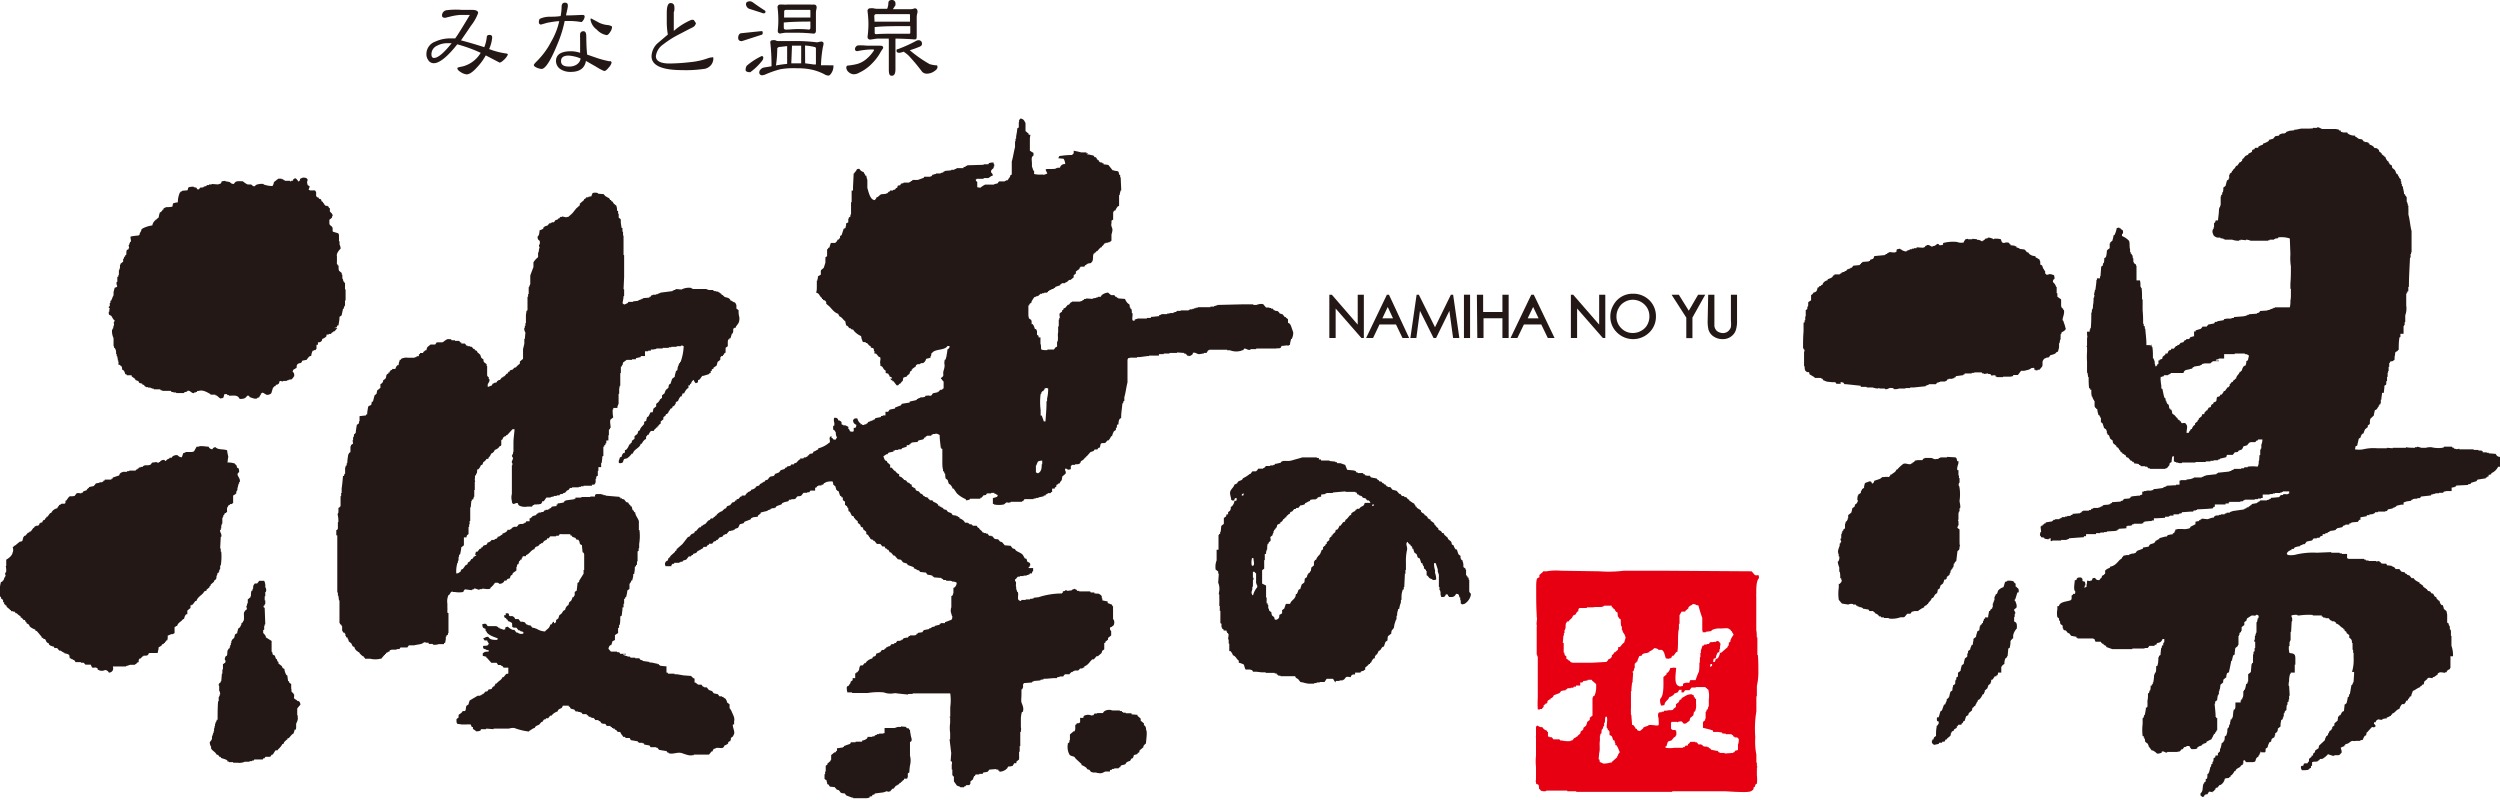 <svg xmlns="http://www.w3.org/2000/svg" viewBox="0 0 252.75 80.89"><defs><style>.cls-1,.cls-3,.cls-4{fill:#231815;}.cls-1,.cls-2{fill-rule:evenodd;}.cls-2{fill:#e60012;}.cls-4{stroke:#231815;stroke-width:0.21px;}</style></defs><g id="レイヤー_2" data-name="レイヤー 2"><g id="レイヤー_1-2" data-name="レイヤー 1"><path class="cls-1" d="M31.21,19.2c.09,0,.11.05.11.05h.53l.11.17h0v.21h0v.21c.07,0,.07.09.11.11h.1l.11.16h.11l.1.11v.11l.17.1v.11h.1v.11a.58.58,0,0,1,.16.16h.21v.05l.11.05V21l.11.06v.32h0c.08.1.33.27.27.48h-.05V22l-.27.22v.27h0c0,.09,0,.18.06.26l.21.17V23h.06v.38l.05.05.53.16c0,.11.06.11.06.11v.38h0a.39.39,0,0,1,0,.15h0v.16h.06v.33h0a1,1,0,0,1,.11.42c-.13.11-.45.49-.38.75h0a.86.86,0,0,1,0,.22h0a1.77,1.77,0,0,1,0,.32h0v.27h.06v.1l.11.06V27h0c0,.13,0,.26.05.38l.27.22v.16h.06v.16h0v.26h.05l.06.27.1.06v.1h.06v.48h0v.17h.06v1.12h-.06v.16h0v.38h-.06c0,.1-.07.21-.1.32h-.06v.1h0c-.05.18-.08.36-.12.54l-.22.16v.11h0c0,.25-.07.5-.1.75l-.11,0a1,1,0,0,1-.06.16c0,.07-.18.06-.26.11v0H34.1l-.27.32h-.1l-.06.11h-.1l-.11.16h-.22v.06l-.21,0A.47.47,0,0,0,33,34a1,1,0,0,1-.43.27c0,.19-.09.28-.27.33s0,0-.11,0,0,.11-.05.16h0v.1H32v.38h0l-.11.16h-.16v.05h-.11a1.63,1.63,0,0,0-.16.54c-.25,0-.27.19-.43.32v.06l-.48.1c-.09.35-.23.17-.43.32s-.08.33-.16.43h-.05c-.16.17-.28.05-.32.38.14.08.16.19.16.43-.1.08-.09.18-.22.26v.05l-.37.06v.05H29v.06l-.21,0v0h-.17v.06l-.31-.06c-.06,0-.08.22-.12.27l-.16.11v0h-.1l-.11.16h-.11v.11h-.1c-.05.18-.11.36-.16.54s-.41.25-.54.21v-.06h-.11v0a.42.42,0,0,0-.31-.15c0,.06-.09.07-.12.1v.1h0a.61.61,0,0,0-.16.27l-.21.06v.05c-.27.09-.52-.07-.7-.11s0-.12-.16-.16v0h-.16c-.14.26-.33.33-.75.32-.21-.4-.47-.34-1.07-.32v-.06h-.16l-.05-.1h-.27a1.79,1.79,0,0,1-.11.37.87.87,0,0,1-.32.06l-.38-.33V40h-.05a.93.93,0,0,0-.05-.1h-.49v-.06c-.24-.11-.73-.47-1.18-.32v0h-.15l-.06.11h-.1v.05h-.16v.06c-.29.06-.38-.32-.7-.22v.06l-.33.1v.06h-.79v-.06h-.28v-.05h-.1v0h-.07a.39.39,0,0,1-.09-.11H17v-.06h0a.07.07,0,0,0,0,.06h-.59v-.06h-.16l-.05-.1-.54,0v0h-.1v-.06h-.16v-.05h-.17v-.06h-.26v-.05h-.22s0-.07-.16-.11v-.1l-.21-.06V38.8c-.22-.1-.32,0-.38-.27l-.32-.11v-.1l-.37-.27v-.11l-.11,0v0h-.38a1.17,1.17,0,0,0-.05-.11h-.11a.86.86,0,0,0-.16-.38l-.16-.1c0-.11,0-.22-.05-.32h-.06c-.07-.1-.06-.13-.21-.16s0-.15,0-.22h-.06v-.21h-.05v-.11h0l-.06-.32h-.05V35.8h-.06c0-.16,0-.32-.05-.48h-.05v-.11l-.11-.05V35h-.05v-.81a1.71,1.71,0,0,1-.16-.69h0a.92.92,0,0,0,0-.16h.05v-.11h.06a3.06,3.06,0,0,0,.05-.32h.05c0-.1,0-.21-.05-.32h.05l.06-.21c-.19-.11-.16-.18-.27-.33h0l-.06-.11c-.21-.15-.26,0-.27-.42h.06c0-.13,0-.25.05-.38H11V31l.1-.05v-.32h.06a1.6,1.6,0,0,0,0-.21l.11-.06v-.1h.05v-.11h.05V30h.06v-.11h.05v-.37s.08-.27.11-.43c.5-.13.09-.2.21-.59h.06v-.16h0V28l.11-.05v-.16h.05v-.48h.05v-.16h.06v-.38h.05v-.1l.27-.22v-.27h.05l.06-.21a.53.53,0,0,0,.1-.06v-.1l.11-.06c0-.15,0-.32.05-.48L13,25.2v-.11h.06L13,24.77h.06c0-.11.07-.22.1-.32h.06c.06-.17-.08-.44,0-.54a6,6,0,0,1,.8-.1c0-.06.1-.09.11-.11v-.16h.05v-.11h.06c.08-.19,0-.2.16-.32a2.85,2.85,0,0,1,1-.32.84.84,0,0,1,.33-.54V22.2h.1v-.05l.22-.17c0-.15.06-.31.1-.48l.16-.1.16-.22h.06v-.1l.1-.06V21h.11v-.06a2.86,2.86,0,0,0,.69-.05l.06-.32a1.42,1.42,0,0,1,.49-.11,2.39,2.39,0,0,1,.21-1c.06,0,.08-.1.1-.11h.11v-.06l.53-.05c.07,0,.07-.21.11-.27s.31-.1.54-.1v.05l.27.05.1.17h.17c.17-.29.18-.12.47-.22v-.05l.27-.06.06-.1h.21v-.06h.27v-.05l.7.05v-.05c.09,0,.2,0,.26-.11l.06-.16.37-.05v.05l.38.06c.2.08.13.19.48.21.17-.34.4-.28.91-.27a1.75,1.75,0,0,0,.48.32h.32c.11,0,.2.26.43.16l.06-.1a1.54,1.54,0,0,1,.8-.11v.05a2.89,2.89,0,0,0,.91.16,1.42,1.42,0,0,1,.05-.16h.05c0-.09,0-.18.06-.26l.42-.33h.33v.06h.16l.05.1h.11v.06h.53v.05h.11v-.05c.11,0,.17,0,.21-.06v-.1s.12,0,.16-.11c.22.06.19.15.33.27v.05h.1c0-.06.1-.08.11-.11s-.09-.14.16-.21c.09-.08.32-.06.48,0a.74.74,0,0,0,.11.1v.16h0s-.1.2,0,.32h0v.11l.17.11C31.38,18.86,31.22,19,31.21,19.2Z"/><path class="cls-1" d="M61.68,20.22h.11v.11c.23.06.14.12.27.26l.26.22.06.27h0c0,.07,0,.14,0,.21l.11.05v.11h0v.16h.06v.27h0V22l.21.17c0,.23,0,.46.06.69h0V23l.11.06v.16h0v.21h.06v.38h.05v1.82h0v.16h.06V26h0c0,.16,0,.33,0,.48V28l-.06,1.24h.06v.26h0v.06h0v.37h-.06c0,.25-.07.5-.1.75h.05c0,.06.06.05.11.11a2.43,2.43,0,0,0,.37-.16l.06-.11H64v-.05l.54-.06v-.05l.33-.11v-.05h.15v-.06l.64-.05V30h.11l.11-.16H66V29.8h.31v-.05h.17V29.7h.11v-.06h.16v-.05L68,29.43v-.05h.1v-.06h.16l.06-.1.58.05a1.62,1.62,0,0,1,1-.16v.05H70v.06h1.45v.05h.16v.05h.48v.06h.11v.05h.21v.05h.21v.06h.11v.05a.52.52,0,0,0,.21.11v.1c.17,0,.2.15.33.22s.5.05.59.37c.16,0,.19.12.37.17s.11.14.22.27h0c0,.08,0,.17,0,.26h0a.41.41,0,0,1,0,.11l.22.16c0,.21,0,.43.06.64s0,.53-.06.64-.17.25-.27.38h0v.11l-.11,0v0l-.16.11v.27h0l-.06.21H74l-.15.48h-.11v.11h-.11a1.42,1.42,0,0,0-.05.22h0V35l-.22.16v.11h0v.11h0a.39.39,0,0,0,0,.15h0v.11l-.16.11v.11l-.11,0V36l-.16,0-.11.16h0v.22l-.27.21-.1.37-.32.22v.1l-.17.06c0,.05,0,.11,0,.16l-.11,0c0,.09,0,.16,0,.22h-.11a.47.47,0,0,0-.05.1L71.1,38v0H71l-.27.37-.16.06v.11h0v.1l-.22.11v0a.67.67,0,0,1-.21-.33c-.11,0,0,0-.11.06a.52.52,0,0,0-.16.32h-.11c0,.05,0,.11,0,.16H69.6a2.56,2.56,0,0,1,0,.27l-.11.05a1.31,1.31,0,0,0-.32.49H69c0,.11-.07.21-.1.31H68.8a1.62,1.62,0,0,0-.26.49h-.11c0,.07-.09.07-.11.11v.1h0c-.11.17-.12.27-.33.32,0,.16-.06.18-.21.22a.43.43,0,0,1-.12.21h-.05v.11h0l-.17.22-.1,0-.06.16-.21.16a1.6,1.6,0,0,0,0,.21l-.27.22a1.6,1.6,0,0,0,0,.21l-.22.16v.11l-.11,0v.11l-.16.05v.06c-.11.09-.16.1-.21.26H65.8c-.08.14-.17.18-.21.38h-.11a1.4,1.4,0,0,0-.1.16h-.06a2.56,2.56,0,0,0,0,.27l-.11.05a1.06,1.06,0,0,0-.32.43h-.11c-.1.46-.69.53-.8,1h-.11a1.69,1.69,0,0,1-.48.48l-.27.06v0c-.2.22,0,.4-.43.43-.06-.06,0,0-.1,0a.44.44,0,0,1,.05-.43c0-.16.06-.18.21-.22a.7.7,0,0,1,.16-.37h.11l.06-.11h0v-.21l.11,0a1.28,1.28,0,0,0,.32-.54c.22-.07.06,0,.16-.16l.11-.06v-.16l.27-.21c0-.09,0-.18,0-.27l.28-.21c.12-.2,0-.29.26-.38.06-.31.29-.42.43-.64a1.6,1.6,0,0,0,0-.21l.22-.11v-.11h0c.1-.2,0-.24.21-.32.08-.14.15-.28.22-.43H66l0-.11h0a1.1,1.1,0,0,0,.06-.26l.28-.22a2.38,2.38,0,0,1,0-.26l.27-.22v-.11l.1,0v-.11l.22-.16v-.11h0v-.15l.27-.22c0-.1.07-.21.11-.32l.26-.22.06-.32.16-.1.16-.49.27-.21c0-.18.07-.36.11-.53s.11,0,.15-.17,0-.23.11-.42h0l.06-.22.1-.05v-.11h.06A5.27,5.27,0,0,0,69.12,35L69,34.94v0h0v0h-.16V35h-.32v0h-.11v.06h-.16v0h-.38v.05h-.26v.06h-.27v0H67v.06h-.11v0h-.16v0h-.38v.05l-.37.06v0h-.11v0H65.8a.37.37,0,0,1,0,.11h-.27v.06h-.21v0h-.11V36h-.32V36h-.11a.47.47,0,0,0,0,.1l-.49.11s0,.07,0,.11H64v0h-.1v.06h-.16v0h-.22v0h-.16l-.37.27a2.61,2.61,0,0,1-.06.27h-.05v.1l-.11.06v.1h0c0,.18,0,.36,0,.54h-.06v.27h0V39h-.05l-.06.32h0v.11h0v.38h-.06V40h0v.81h0a3,3,0,0,0-.12.32h0v.11H62v.16h-.06c0,.26,0,.53.06.8l-.27.21c-.1.19,0,.53,0,.75h0v.11h-.06v.11l-.11.05V44h-.05c0,.17,0,.35,0,.53H61.3v.27a.53.53,0,0,0-.1.06V45l-.11,0v.16H61v.65H61V46h0v.1l-.11.05v.17h0l-.06.48h-.05v.11h0a.75.75,0,0,0,0,.21h0v.11H60.5v.21h0v.16h-.06c0,.16,0,.32,0,.49l-.16.1c0,.08,0,.15,0,.21h-.06v.22h0c0,.1,0,.18-.06.27s-.07.09-.1.11h-.11V49h-.11a.54.54,0,0,1,0,.11h-.11v0H59v.05h-.27v.06h-.22v.05H58v0h-.16v.06h-.21l-.16.21a1,1,0,0,0-.16.06l-.17.21-.21.05v.06l-.31.05-.06.11-.27,0v.06h-.16v0H56v.05l-.33.06v.05l-.43,0c-.09.13-.17.25-.27.38l-.16,0v.11h0c-.11.15,0,0-.13.16v0l-.32.05c-.07,0,0-.06-.05-.05v.05H54v.06h-.11a1.4,1.4,0,0,0-.1.16h-.49v0a1.32,1.32,0,0,1-.8-.1.4.4,0,0,1-.16-.27c-.28,0-.2.09-.48.1-.08-.13-.1-.09-.11-.31a1.33,1.33,0,0,1,0-.7h0c0-.15,0-.29,0-.43,0-.36,0-.71,0-1.07h0c0-.47,0-.93,0-1.4h.05v-.21a.14.14,0,0,1-.05-.16c0-.09.15-.27.11-.43h-.06a1.6,1.6,0,0,1-.05-.21h.05v-.11h.06c0-.09,0-.17.05-.27h0c0-.08,0-.09,0-.1v-.76h0c0-.46.08-.92.11-1.39a.54.54,0,0,0-.21,0l-.54.59h-.11a.54.54,0,0,1,0,.11H51v.05l-.16.11v.1h0c-.08.08,0,.07-.16.12V45h0a.61.61,0,0,0-.07.1h-.07a.27.27,0,0,0-.09.11.8.8,0,0,1-.43.27.56.56,0,0,1-.37.38.88.88,0,0,1-.27.42h0a.41.41,0,0,0,0,.11H49.2l-.16.21-.16.11c-.12.18,0,.25-.27.33a.93.93,0,0,1-.27.42l-.1,0c0,.15,0,.29-.05.43h-.06v.17l-.11,0v.32H48c0,.11,0,.22.05.32H48V49h0v.54h-.05v.69h-.06v.16h-.05v.11H47.7v.16h-.05l-.06.64h-.05V52.4h0v.27h-.06v.16h0V53h-.05v.16h0v.11h-.06v.59h0V54a1,1,0,0,0-.16.12l-.06.21H46.9c0,.26,0,.53,0,.8l-.27.21c0,.23-.07.47-.11.7l-.11.06v.1h0v.1h-.05c0,.13,0,.26,0,.38h-.06a1.6,1.6,0,0,0,0,.21h-.05a3.06,3.06,0,0,0-.12,1.08c.3,0,.22-.1.43-.16,0-.15.07-.12.11-.27h.11l.27-.37c.17-.14.2,0,.26-.33h.11c.08-.13.17-.15.21-.32h.11c.07-.11.12-.11.16-.26h.11v-.06l.16,0L48,56h.06a1.42,1.42,0,0,0,.05-.22l.16,0c.07-.1.15-.18.21-.28l.17-.05,0-.11h.11l.1-.16c.21-.13.35,0,.43-.32a.78.78,0,0,0,.38-.21v-.06h.11v0H50v-.07c.17-.09.26,0,.32-.26.24,0,.28-.16.48-.22v-.1a1,1,0,0,0,.49-.27s0-.07,0-.11h.16v0h.11v-.05h.11l.1-.17h.11v-.05c.26-.1.32.08.48-.16.06-.06,0,0,.06-.1l.21-.06v0h.27v-.05H53v-.06h.11l.11-.16.32,0V52.4h.1l.06-.1h.11a.37.37,0,0,1,0-.11l.38-.11.1-.16h.11l.06-.1h.26v-.06l.21,0,.11-.16h.11v-.06h.27v-.05h.11a.54.54,0,0,1,.05-.11h.1a.91.91,0,0,0,.11-.16l.37-.05v0h.11V51h.11a.54.54,0,0,0,0-.11h.12v0L57,50.8c0-.06.07-.11.1-.16l.17-.06v0l.8-.11v-.05h.11a1.17,1.17,0,0,1,0-.11l.6,0v-.06h.79v0h.11v-.05h.48V50h.11v-.05h.54V50H61v.06h.22v.05l1.28.11v0h.11v.06h.11a.93.93,0,0,0,0,.1h.16v.06l.22.05.21.27.21.05a1,1,0,0,1,.06.16l.16.11v.11c.14,0,.12,0,.16.15s0,.13.1.27h.06a1.15,1.15,0,0,0,.06.17h.1c0,.34.28.59.37.91v.9h.06A5,5,0,0,1,64.62,55v.42h-.05a2.56,2.56,0,0,0,0,.27l-.11.06v.1h0v.59h0c0,.1,0,.21,0,.32h-.06v.32l-.1.06v.1l-.12.06c0,.19,0,.39-.05.58h0V58l-.11.05v.11h0c0,.18-.07.36-.11.54l-.11,0v.16l-.1.06V59h-.06c0,.15,0,.29,0,.43h0a.41.41,0,0,0,0,.11l-.22.16c0,.21-.07.43-.11.64a.53.53,0,0,0-.1.06v.1l-.11.06v.1h0c0,.12,0,.25,0,.38h-.06c0,.12,0,.25,0,.37l-.11,0v.11h0v.11h0l-.06.48h0v.11l-.16.11v.11h0c0,.24,0,.49-.06.74h-.06v.11h0v.16l-.1.05v.16h0a.23.23,0,0,0,0,.11h0V64s-.32.2-.32.22v.48l-.27.15c0,.13-.07.26-.11.38l-.1,0a.56.56,0,0,0-.17.38c.1.07.16.22.27.27h.22v0h.21v0h.16v.06h.22s.07.1.1.16h.17v0h.42v.06h.22v0H63v.05l.32.11v0h.11v.06h.26l.06.11h.16v0H64v0h.22v.06l.43,0c0,.06.07.11.1.16l.22.05v.06l.69.1v.06l.22,0v0l.48.11v0h.11v.06h.16s0,.07,0,.1h.11v.06l.53.05v0h.11V68h.11a.37.37,0,0,1,.05.11h.16v0l.49,0v.06h.16v0h.11v0l.64.11v0l.8.06v.05c.12.09.16.17.32.22V69c.16,0,.24.16.38.22l.32,0a1.66,1.66,0,0,0,.16.21h.11v.06h.1v0h.16l.22.27.32.11.16.21c.1.06.33.06.43.11l.16.21h.1v0H73v.06l.16,0v.11c.22,0,.22.15.33.32h0v.11l.27.21v.11h0v.11h0v.16h0A1.48,1.48,0,0,1,74,72c.07.2.32.57.22.91h0v.33H74.1c-.08.28.29.79.06,1.07-.06.23-.18.18-.27.32a1.6,1.6,0,0,0,0,.21h-.06s0,.07,0,.11h-.11l-.1.1v.11a.94.94,0,0,1-.38.21c-.13.46-.5.14-.91.27v.06h-.16l-.11.16h0l0,.1h-.11l-.27.33h-.16v0H70.25v0h-.11v.06H70v0c-.31.1-.86-.15-1.07-.21-.47-.14-.92.17-1.34,0v-.06h-.11l-.11-.16h-.1v0l-.64-.11-.16-.21h-.12v-.06h-.42v0l-.16,0-.1-.17-.55-.1a.54.54,0,0,0,0-.11l-.15,0v-.06h-.12v0h-.1v0h-.16v-.06h-.11a.28.28,0,0,1,0-.11h-.11v0l-.59-.1a.9.9,0,0,1-.11-.22l-.21,0v0h-.21l-.06-.11H63a.37.37,0,0,0-.05-.11A1.29,1.29,0,0,1,62.7,74v0h-.27c0-.08-.11-.15-.16-.22h-.11a.54.54,0,0,0,0-.11h-.17V73.6h-.1a.93.93,0,0,1-.05-.1h-.11s0-.07,0-.11h-.17v0h-.1v0h-.12a1.59,1.59,0,0,0-.15-.21c-.12,0-.25,0-.38-.06l-.15-.21h-.11l-.06-.11-.32,0c0-.08-.11-.15-.16-.22H59.8v-.06h-.1v-.05h-.16l-.11-.16h-.11l0-.11h-.11v0H59v0h-.1l-.11-.16h-.11v-.06l-.22,0v-.05H58.2l-.11-.16c-.22-.15-.4,0-.48-.32H57.5a.37.37,0,0,0,0-.11h-.59l-.1.21c-.19.15-.36.09-.44.38a1.24,1.24,0,0,0-.53.32l-.06.1h-.15l-.22.27H55.2a.54.54,0,0,0-.05.11H55l-.11.16h0l-.07.11h-.1l-.16.21c-.17.17-.41.11-.49.38-.26.06-.36.21-.58.31v.06A6.16,6.16,0,0,1,52,73.6a1.41,1.41,0,0,0-.54.06H49.9v.06l-.75-.06v.06l-.54,0a.93.93,0,0,1,0,.1c-.12.11-.25.11-.48.12-.08-.13-.26-.17-.32-.27v-.17H47.7c-.15-.29,0-.27-.48-.26v0h-.37v0h-.22v0c-.31-.09-.47.07-.48-.37h0c0-.1,0-.09,0-.11V72.7l.21-.16c0-.07,0-.13,0-.22s.22-.18.32-.27V72l.12-.11H47c.14-.11.07-.37.16-.53l.22-.16c0-.13.07-.26.1-.38l.81-.48h.26v-.05h.11v-.06h.07a.2.2,0,0,0,.09-.1h.11c0-.08.11-.15.16-.22l.16,0a1.77,1.77,0,0,0,.16-.22h.16v0l.16-.06a.31.31,0,0,1,.27-.26c0-.15.07-.12.11-.27h.11c.15-.26.5-.34.58-.64h.11l.27-.33h.11v0a.31.31,0,0,0,.1-.05V67.5l-.21,0v0h-.27a.91.91,0,0,0-.11-.16h-.1v-.06h-.07s0,0,0-.05l-.27,0-.15-.22-.22,0v0h-.32c-.14-.17-.29-.33-.43-.49h-.06v-.11a2.8,2.8,0,0,0-.37-.1,2.56,2.56,0,0,1,0-.27l.1-.06c.1-.1.28-.1.49-.1v-.16H49.2c-.2-.19-.35,0-.37-.37.06,0,0,0,.05-.06.34,0,.5,0,.53-.27a.4.4,0,0,1-.15-.27l-.27,0a.83.83,0,0,0-.16-.21c0-.07,0,0,.05,0s.21-.17.48-.16c.17.29.44.32.91.31l.06-.15c-.39-.15-1.08-.35-1.18-.76h-.06v-.21c-.26-.06-.33-.15-.32-.48.16,0,.24-.07.38,0l.16.21.91,0v.06h.11a.46.46,0,0,0,.05.1h.11v.06l.48.16v-.05h.11v-.17a.45.45,0,0,1,.26-.1,1.54,1.54,0,0,0,.49.32H52l.21.27h.11a.6.6,0,0,0,.59.1v-.16h-.06c-.1-.12-.11,0-.26-.1v-.06h-.16c-.07-.09-.15-.17-.22-.27H52v0h-.11v-.06h-.1L51.77,63a1,1,0,0,0-.43-.21v-.11l-.16-.1v-.06c-.15-.12-.2,0-.21-.32l.16,0V62h.21c.06.06,0,0,.11.06v.15h0c.17.18.24,0,.43.12s.14.17.22.26l.32,0,.21.27h.22v0l.21.06.16.21h.11v.06l.32.05.16.21.32.06v.05h.11v0a1.69,1.69,0,0,0,.86.28c.21-.27.45-.28.53-.7h.11c.06-.12.12-.12.16-.27h.11V63h.11s.07-.1.1-.16h0v-.16l.22-.15.11-.33.21-.16c.14-.15.13-.31.37-.37a.8.8,0,0,1,.22-.43l.11-.06.1-.31.16-.11a1,1,0,0,0,.16-.38h.11a1.66,1.66,0,0,1,.06-.16h.05v-.11h0a2.38,2.38,0,0,0,0-.26l.22-.16v-.11h0l.06-.54h0v-.1l.17-.11v-.11h0L59,58h0c0-.12,0-.24,0-.37h.06v-.11h0c0-.33,0-.67,0-1h0c0-.1,0-.1,0-.1s0-.21,0-.32h0q0-.12-.06-.21a.53.53,0,0,0-.1-.06l-.06-.59h0v-.11L58.63,55l-.06-.28h0a.91.91,0,0,1-.11-.16H58.3v0c-.07-.08-.07,0-.1-.17l-.32-.11-.11-.15h-.11l0-.12h-.85V54h-.22l-.11.16-.26,0v.06l-.59,0-.16.21h-.17a.54.54,0,0,1,0,.11L55,54.7l-.16.22h-.16V55h-.11c0,.06-.1.14-.16.2s-.3,0-.38.32c-.37.09-.49.5-.85.6v.11l-.32,0-.06.17h-.05v.16h-.11c0,.05-.07.1-.1.16h-.06v.16h-.05a1.42,1.42,0,0,0,0,.16h-.11a.76.76,0,0,1-.06.16h0v.11h-.05v.37l-.38.27v.11l-.21.16-.06.21c0,.07-.19.06-.26.11l-.11.16H51l-.05.11a.55.55,0,0,1-.48.21c-.09-.13-.22-.11-.43-.1a2,2,0,0,1-.43.48.28.28,0,0,0-.05.11c-.21.11-.55,0-.81,0v.05H48.5s0,.07-.1.06-.34-.16-.48-.11v.05l-.22.06v.05L47,59.58c-.07.11-.12.11-.16.27a2.39,2.39,0,0,1-.86,0v0h-.22v-.06l-.16.06-.16.26a.53.53,0,0,1-.1.06,1.53,1.53,0,0,0-.11.86h0c0,.12,0,.24,0,.37h0a1.23,1.23,0,0,1,0,.27h0v.27l.11.05v.16h0c0,.34,0,.68,0,1V64h-.05v.16l-.16.1v.11h-.06v.1h0v.17L45,65h-.11a.61.61,0,0,1,0,.12h-.53a1.14,1.14,0,0,1-.6.05V65.1h-.42l0-.12H43.1v0c-.08-.06-.1,0-.22-.06-.22.25-.65.22-1,.32h-.38v0h-.05v0h-.11l-.16.22h-.1v0h-.44v0h-.15l-.11.16H40.2v0h-.1v.06h-.48v0l-.22.06c0,.14,0,.12-.16.16a.28.28,0,0,1-.21.1v.11h-.11v.11h-.06l-.32.38h-.1v0a2.16,2.16,0,0,1-1,0v0l-.54,0a.54.54,0,0,1,0-.11h-.11v-.11c-.2-.05-.29-.21-.43-.32v-.06c-.23-.16-.47-.26-.53-.59-.26-.06-.2-.19-.32-.37a2.88,2.88,0,0,1-.27-.22v-.16h-.06a1.29,1.29,0,0,1-.05-.21c-.15,0-.12,0-.16-.16h-.05v-.21h-.06v-.11h-.06V64l-.15-.11v-.11h-.06c0-.16,0-.32,0-.48h-.06v-.11l-.16-.1V63h-.05V61.24h0V60.7h-.05l-.06-.48h-.05V60h0a.34.34,0,0,1,0-.1h-.06V58.77c0-.58,0-1.18,0-1.76h0v-.59c0-.52,0-1,0-1.55h0v-.75H34v-.43h0v-.11l.11,0v-.11h.05V53h0v-.21h.05c0-.21,0-.43-.05-.65s0-.21.05-.31h0a3.89,3.89,0,0,0,0-.49h.08c.07-.16.13-.13.14-.16v-.8h0v-.22h.06V50h0v-.16h.05v-.1h0V49.4h0c.06-.39.09-.78.13-1.18h0v-.1l.11,0a1.42,1.42,0,0,1,.05-.22h.06v-.64h.05V47.1l.11-.05v-.11h0v-.11h.06c0-.3.06-.6.1-.91h.06v-.1a.91.91,0,0,1,.16-.11c0-.2,0-.39,0-.59h.05V45l.22-.16-.06-.32h.06a3.06,3.06,0,0,1,0-.32h.05l.06-.33.1,0v-.11h.06c0-.26.07-.53.1-.8l.22-.16V42.6h.06v-.11h0v-.31h0v-.11L37,42v-.1l.12,0c0-.28.07-.54.1-.81.1,0,.08-.08.22-.11s.11-.19.15-.37h.11c.06-.22.11-.43.17-.64l.2-.16.06-.33.33-.27c0-.12,0-.24,0-.37a.53.53,0,0,0,.27-.27h0v-.11l.22-.16c.17-.2,0-.44.32-.53v-.11h.11a.3.3,0,0,1,.27-.27V37.3l.32,0a.83.83,0,0,1,.21-.38l.11,0,.06-.37h.05v-.11h0v-.06h.11a.47.47,0,0,1,.05-.1,1.15,1.15,0,0,1,.7-.11v0l.59,0v0h.07a.06.06,0,0,0,0-.06h.16l.06-.1h.21V35.8h.11a1.17,1.17,0,0,0,0-.11h.16v0l.16,0c0-.15.07-.13.17-.21v-.06l.16,0c0-.11.06-.22.1-.33l.32-.26h.11v0H44c.05-.08.11-.15.15-.22h.55c.14,0,.45-.4.69-.32v0h.11v0h.1a.54.54,0,0,0,.06.11H46v.06l.42,0,.12.16h.1a.54.54,0,0,1,0,.11h.12v0H47l.16.21h.11V35h.11v0h.16v.06h.16l.16.21h.11c0,.06.07.11.1.16l.17.05v.11l.31.27.11.32.22.16c0,.09,0,.18.05.27l.27.21V37h.05v1h.06v.11l.1,0a1.6,1.6,0,0,1,0,.21h.06c.08.24-.12.41-.16.54v.26l.16-.05v0c.17-.11.26,0,.32-.27a.46.46,0,0,0,.22-.11v0h.16a1.4,1.4,0,0,0,.1-.16l.17-.11v0h.1l.21-.27h.11l.06-.11H51c.08-.08.15-.18.22-.26h.1c0-.08.07-.15.11-.22h.11a.37.37,0,0,0,0-.11l.32-.1.11-.16.21-.06a.53.53,0,0,0,.06-.1l.32-.27c0-.07,0-.14,0-.21l.32-.27v-1h0c.05-.18.09-.35.13-.53h0v-.49h.05l.06-.64a.67.67,0,0,1-.11-.48h.05v-.21h.06v-.27h.05v-.8h0l.06-.43.1-.06v-.21h0V30h.06v-.27h.06v-.7h.05c0-.1.07-.21.11-.31h0v-.86c.1-.29.21-.57.32-.86v-.48A2.06,2.06,0,0,1,54.4,26v-.48h.05l.06-.43h.05c0-.12-.11-.2-.05-.37h.05a.9.9,0,0,0,0-.38c-.16-.09-.21-.16-.21-.43.18-.11.17-.4.21-.64a.9.9,0,0,0,.37-.16V23l.11-.05V22.9l.33-.11.16-.21h.15v-.06h.11v-.05H56a1.77,1.77,0,0,0,.16-.22l.21-.05.06-.11h.1l.12-.16h.16v-.05l.47.1v-.05h.17l.42-.37.38-.48.37-.33v-.16l.43-.37a.54.54,0,0,0,0-.11h.11l.11-.16h.21V19.9l.32-.06c0-.11.08-.21.11-.32a.9.9,0,0,1,.54,0v.06l.59.05.16.21h.1v.06C61.5,20,61.61,20,61.68,20.22Z"/><path class="cls-1" d="M205.78,25.89V26c.13.07.26.14.38.22s0,.12.11.21v.32c.28.08.2.21.31.43h.06v.11h.06v.11h.05c.08.21-.09.17.11.32v.05h.21c.13-.13.43,0,.59.05a1,1,0,0,1,.05.38c-.13.07-.15.1-.16.32a.87.87,0,0,1,.32.48h.06v.54h0v.1H208V30l.38.27V31h.05v.11l.16.11v.11h.06c.13.35-.18.86-.11,1.07h.05v.1h.06v.11h0a2.13,2.13,0,0,1,.16.54h.05a1.26,1.26,0,0,0-.05.21c-.14.08-.19.17-.37.22l-.06.21h-.05v.27h0a.41.41,0,0,0,0,.16h0v.11h-.05l-.06.37h-.05v.38c0,.1-.08.35-.11.48-.18,0-.19.15-.32.21l-.48.16c0,.08-.11.15-.16.22h-.16v0c-.2.1-.25.06-.38.27s0,.39-.1.64l-.27.32H206v.06h-.22v-.06h-.11a1,1,0,0,0,0-.16c-.06-.07-.19,0-.32,0-.16.18-.44.19-.7.27h-.32l-.32.42h-.48a.54.54,0,0,0,0,.11l-.27.06v0h-.75v.05h-.64v-.05h-.11a.54.54,0,0,1,0-.11c-.16-.07-.31,0-.43,0l-.11-.16H201v-.06l-.43.06v-.06h-.16l-.06-.1-.75,0v.05h-.26v.06l-.59,0v0h-.11l-.06.11h-.1v.06l-.75.1a.54.54,0,0,0,0,.11h-.12a.47.47,0,0,1-.05.1h-.16v.06H197v.05h-.11l-.1.16h-.11v.06l-.53,0v.05H196v.06h-.16l-.11.16h-.1v0H195v.05l-.32.11v.06h-.11v0l-1.07.11v0h-.38v.06h-.32v0h-.16v.05H192a1.21,1.21,0,0,1-.53.06v-.06h-.1v-.05h-.16v0c-.24-.06-.36.19-.65.1v-.05h-.16v0H190v-.06a1,1,0,0,0-.16.06,1.9,1.9,0,0,1-.53-.11h-.59v-.06h-.38v0h-.22a.54.54,0,0,0,0-.11l-1.5-.16v0h-.15l-.11-.16-.27-.06V38.8c-.15,0-.31,0-.43,0l-.11-.16h-.32l-.59-.06v-.05h-.16v-.06h-.11l-.16-.21h-.11v-.05l-.64,0v-.06l-.53-.32c0-.08,0-.16-.06-.21h-.16c-.24-.13-.26-.23-.26-.59h-.06v-.16h0c0-.42,0-.83,0-1.24h0l.06-.26-.11-.06v-.1h-.05c0-.58,0-1.15.05-1.72v-.75h0v-.11l.11-.05c0-.07,0-.14,0-.21h.06v-.38h.05v-.16h0v-.48a.91.91,0,0,0,.16-.11V31h.06c.06-.17,0-.35.05-.47l.27-.17c0-.17,0-.35,0-.53l.11-.06.16-.21h.11v-.05h.1a1.16,1.16,0,0,0,.11-.16h0a2.68,2.68,0,0,0,.07-.27l.16-.06a.47.47,0,0,0,0-.1h.16l.06-.11h.1l.06-.16h0a.75.75,0,0,1,.48-.32v-.11a1.51,1.51,0,0,0,.48-.21l.06-.16h.11a.54.54,0,0,1,.05-.11H186v-.05l.16-.06a.93.93,0,0,1,.05-.1h.11V27.5h.11l.11-.1h.1l.11-.17h.11v-.05H187v-.05h.1v-.06h.11l.16-.21.64-.06.06-.1h.07a.15.15,0,0,0,0-.11c.16,0,.14-.1.16-.11l.64-.05v-.05h.12a.54.54,0,0,1,0-.11l.32-.11a1,1,0,0,0,.11-.27l1.07-.1v-.06h.11v-.05h.1l.06-.1h.1v-.06c.23-.09.59.09.75-.05h.05c0-.1,0-.18.06-.27l.32-.06v.06h.11v.05c.09.05.38.21.54.16v-.05l.32-.11V25.2h.21v-.06h.21v-.05h.27V25l.7.05V25h.11a.91.91,0,0,1,.11-.16h.1v-.05c.27-.1.4.16.59.15v-.05l.26-.05v-.05h.08a.23.23,0,0,0,.08-.11c.2-.08.25.1.28.11s.27,0,.37-.06a1,1,0,0,1,0-.16,3.89,3.89,0,0,1,1.4-.11,1.15,1.15,0,0,0,.69.05c0-.14.11-.19.16-.32l.27-.05v.05h.43v-.05l.48.05v.06h.16c.1,0,.26.12.38.16v-.06a.53.53,0,0,0,.26-.16v-.05l.27-.05v-.05c.16-.06.42.06.54.1v.05c.09,0,.09-.05.1-.05a1.92,1.92,0,0,1,.7.05c.07.21.06.35.32.38a.64.64,0,0,1,.54,0l0,.11h.11l0,.11.43.05v.05h.16V25l.32.11v.05l.48.06c.12.05.19.19.27.27l.16.05.06.11A.91.91,0,0,0,205.78,25.89Z"/><path class="cls-1" d="M252.38,46l-.06-.11-.54-.05v0h-.16v-.06l-.21,0v-.05H251V45.6h-.1v-.05l-.33,0v-.06h-.32v0h-.16v-.06l-1.45,0v-.06c-.12,0-.23.09-.42,0v0h-.08a.31.31,0,0,1-.09-.11h-.1l-.06-.1h-.69v0h-.11v.05a1,1,0,0,1-.16.06,3,3,0,0,1-1.13-.06c-.17,0-.35,0-.53.06h-.48a3,3,0,0,0-.43-.11v.05h-.21v.06c-.3,0-.61,0-.91-.06v.06h-1.34v.05l-.59-.05v.05h-.22v0h-.75a4.5,4.5,0,0,0-1.44.11,2.59,2.59,0,0,1-.81,0l.06-.32.16-.05c.05-.24.11-.47.16-.7l.21-.16v-.16h.06v-.11h.05c.07-.08,0-.07.16-.11a2.61,2.61,0,0,1,.16-.42l.27-.22a.75.75,0,0,0,0-.16,1.66,1.66,0,0,0,.21-.16c0-.18,0-.36.06-.53L240,42c0-.18.07-.36.1-.53.21-.06.23-.16.33-.33h.05V41h.06v-.1l.1,0v-.11h.06v-.27h0v-.11h.06v-.16h0l.06-.42h0v-.11H241l.06-.54h0V39l.16-.1c.07-.11,0-.24.06-.38h.05v-.42h.06v-.17h0v-.26h.05v-.16h.05c0-.15,0-.29,0-.43h.06v-.38h.05c.09-.29.14-.1.33-.21v0a.91.91,0,0,1,.16-.11c0-.17,0-.4.05-.48,0-.37.06-.29.27-.43,0,0,0-.07.1-.11,0-.38,0-.75.06-1.13h0v-.1l.11-.06a3.06,3.06,0,0,0,0-.32H243v-.58H243v-.22h.06v-.1h.05v-.17h0a.37.37,0,0,0,0-.11h.06v-.69a2,2,0,0,0,.1-1h0c0-.2,0-.4,0-.6h0v-.59h.05v-.1h.06v-.11l.1-.05V29h.06c0-1,.07-2,.11-2.95h.06v-.37h.05v-.16h.05v-.16h0v-2c-.14-.51-.17-1.14-.32-1.66v-.59h0a.78.78,0,0,1,0-.22h0v-.1h-.06v-.22h-.06v-.16h-.05c0-.16,0-.32,0-.48h-.05v-.11l-.11-.05v-.11l-.11-.05c0-.21-.07-.43-.11-.64h0v-.11l-.11-.05a1.42,1.42,0,0,0,0-.22h-.06v-.26h-.05a2.25,2.25,0,0,1,0-.22l-.1-.05V18h-.06v-.11l-.11-.11v-.1l-.21-.17c0-.1-.07-.21-.11-.31a2.88,2.88,0,0,0-.27-.22,2.61,2.61,0,0,0-.06-.27l-.2-.1a1,1,0,0,1-.06-.16h-.05v-.11l-.11-.06a1,1,0,0,1-.22-.42h-.1v-.11c-.15,0-.15-.1-.27-.16v-.11h-.1v-.1c-.14,0-.09,0-.17-.11h0v-.11l-.16-.1V15l-.32-.05-.11-.16a1.14,1.14,0,0,0-.37-.17c0-.13,0-.08-.11-.15v-.06h-.11v-.05h-.27v-.06h-.1l-.16-.21-.33-.05c-.12-.06-.2-.18-.37-.22v-.11a1.19,1.19,0,0,1-.75-.21,1.17,1.17,0,0,1-.05-.11l-.48,0v-.05h-.17V13.2h-.15l-.06-.1-.32-.06v0h-1.34c-.12,0-.33-.21-.54-.16v.05h-.42v.06h-.27V13h-.91v0l-.54.11v0h-.16v.06l-.47.05v0l-.33.11-.06.11h-.1v.05l-.33,0v.06l-.16,0-.1.16-.38.06c-.06.09-.14.17-.21.26l-.43.11v.11a2.17,2.17,0,0,1-.59.27v.1a1.63,1.63,0,0,0-.48.22v.1H228l-.11.17h-.11l-.1.1v.11c0,.06-.16.1-.22.16h-.1c-.08.27-.22.17-.38.32l-.16.21-.11.06a2.25,2.25,0,0,1-.05.22h-.06a.47.47,0,0,1-.05.1h-.11c-.08.13-.18.25-.26.37h-.11a1,1,0,0,1-.27.38h-.05v.1l-.11.06v.11l-.22.16v.11h-.05v.26h0v.11h-.06c0,.06,0,.11-.05.16h-.1c-.06.2-.11.4-.16.59l-.22.16c0,.16,0,.32-.05.48h-.06v.11h0a.41.41,0,0,0,0,.11l-.11.05v.16h-.05c0,.3,0,.61,0,.91h-.06v.16h-.05l-.06.22h0c0,.37-.07.75-.1,1.12H224v.11h-.05v.1l-.11.06V23h-.05v.16h-.05a.53.53,0,0,0,0,.49c.05.22.22.3.42.37h.32v.06l.32.05v.05h.11v.05h.43v.06h0v-.06h.33a1.85,1.85,0,0,0,.69.11v-.05h.16v-.06l.54.06v-.06a1.21,1.21,0,0,1,.48.11h1.77v-.05h.15v-.06h.44v-.05h.1v-.05l.32-.05V24a2.7,2.7,0,0,1,1.18.11l.06,1.6a5.4,5.4,0,0,0,.05,1.23c0,.58,0,1.15-.05,1.72v.54h.05v.16h0c0,.09,0,.09,0,.1v.27c0,.2,0,.53-.05.64a2.47,2.47,0,0,1-.06.7H230v.05h-.16v.06h-.11v.05h-.16v.05h-.11v.06h-.21v.05l-.75.05a.91.91,0,0,1-.11.16l-.21.06v.05l-.8.06v.05h-.16v.05h-.11v.05l-.32.06v0l-.75.06v0h-.16l-.06.11h-.1v0h-.11v.06l-.48,0v0l-.27.05a1.17,1.17,0,0,1-.05.11l-.65.11v.06l-.21,0a.86.86,0,0,0-.1.16l-.59.11-.17.21H223v0h-.11v0h-.21l-.17.22-.53.16v.11l-.16,0V34h-.16v.06h-.08a.05.05,0,0,0,0,0h-.1l-.17.22-.26,0-.06.11h-.11l-.15.21-.27.06-.17.21h-.16s0,.07,0,.11H220a2,2,0,0,0-.22.27l-.16,0v0h-.11c0,.13,0,.09-.1.16v0h-.11a1.63,1.63,0,0,0-.11.17h0l-.06.16-.21,0a.54.54,0,0,0,0,.11l-.27.21a1.42,1.42,0,0,0-.05.22s-.23.07-.27.1v.06h-.11a1.6,1.6,0,0,0,0,.21h0a.44.44,0,0,0,0,.16l-.11,0v.11s-.07,0-.1.11h-.11c0-.08,0-.16-.06-.27h0v-.21h0a2.56,2.56,0,0,1-.12-.32h-.06v-.16h0c0-.34,0-.68-.06-1h-.05v-.22h-.05V35h-.06v-.11H217v-.16h0c0-.49-.08-1-.11-1.5h-.05V33l-.11-.06v-.21h-.06c0-.44,0-.89-.05-1.34h0v-.32h0a.92.92,0,0,1,0-.16h0c0-.21,0-.43,0-.64h-.06v-.17h0c0-.33,0-.68-.05-1h-.06V29h-.05v-.11h0c0-.18,0-.36-.05-.54H216v-.16h0V26.86h-.05v-.11l-.22-.16v-.11h-.05v-.37h-.06c0-.11,0-.22-.05-.32h-.05v-.11l-.11-.05v-.16h-.06V25.2h0c-.09-.24,0-.7-.12-.86s-.44-.38-.7-.48c0-.18,0-.2.11-.27,0-.37,0-.28-.22-.43v-.05l-.16-.05V23l-.26.06a2.43,2.43,0,0,1-.22.69l-.11.06c0,.18-.07.35-.11.53l-.21.16v.11h-.06c0,.16,0,.32,0,.48l-.28.22a3.91,3.91,0,0,1-.05.48h0a1.66,1.66,0,0,1-.06.21l-.16.11c0,.16,0,.32-.05.48h-.05l-.06.27-.15.1-.06.81h0a.86.86,0,0,0,0,.16h-.06a2.09,2.09,0,0,0,0,.21H212v.16h-.05c0,.33-.07.65-.1,1h-.06v.11h0a2.45,2.45,0,0,0-.08.37h0c0,.07.1.09,0,.22h0v.1h-.05c0,.25,0,.5-.06.76h0c0,.13,0,.28-.06.42h-.05v.16h0a.44.44,0,0,0,0,.16h-.06c0,.52,0,1-.05,1.56h-.05v.15h-.06v.22H211c0,.19,0,.39.05.59H211v.16H211v.38h0v.31h-.05c0,.09.05.1.05.11v.48a6.85,6.85,0,0,0,0,1v.38h0v.59H211v.16h.05l.06.43h.05c0,.37,0,.74.05,1.12l.11.05v.11l.11,0v.11h0c0,.2,0,.39.06.59h.05c0,.11.07.21.11.32h.05v.11h.06c0,.2,0,.39,0,.59h.05v.11l.11,0v.11l.11,0c0,.19.07.39.11.59l.15.11v.1h.06v.11h.05v.21h0a1.55,1.55,0,0,1,0,.22.91.91,0,0,1,.16.11c.06.15.11.32.16.48l.22.16v.1h.06v.11h0v.16h.06v.11l.16.11a3,3,0,0,1,.11.32l.27.21c0,.09,0,.18.05.27l.32.26v.11c.21.06.22.16.32.33h.06v.1a1.66,1.66,0,0,0,.21.16.39.39,0,0,0,.06.11h.1a.53.53,0,0,0,.06.1h.1l.06.17.1.1h.11l.27.32h.11a1.17,1.17,0,0,0,.05.11h.11l.1.17h.11v0l.32.05.06.11h.1a.54.54,0,0,1,.05.11h.11v0h.32v.05l.22,0a.91.91,0,0,0,.11.16h.16v.06h1.55c.09-.11.12,0,.21-.11s.14-.18.22-.26h0c0-.07,0-.15.05-.22l.17-.1v-.11h0l.06-.43.17-.06c0,.11,0,.05,0,.11v.43h.06c0,.06,0,0,.05.06v0h.11v.05h.11v0l.21.06v0h.06v0h.21v-.06h1v0h.38v-.05h.53v0H223v-.06h.32v0h.16v-.06h.16v0h.16v-.06l.43,0v-.05l.21-.06v-.05l.49-.11v0l.16-.05v-.06h0a1,1,0,0,0,.05-.16h.11v0h.48l.22-.27h.16v0l.16-.05.05-.11.32-.11.11-.16h0a.76.76,0,0,1,.06-.16l.37-.11.22-.27h.1v-.05H228v0H228a.94.94,0,0,0,.14-.16h.1l.06-.11h.43a1.46,1.46,0,0,1-.11.54v.37h-.05v.11h-.06v.53h0V46h-.06c-.06.18,0,.52-.1.64a.84.84,0,0,1-.11.54,3.69,3.69,0,0,0-1,0v.06h-.32a.33.33,0,0,0-.06.1l-.27,0v.06l-.75,0a.37.37,0,0,1-.05.11h-.16a1.17,1.17,0,0,0-.05.11h-.17v.05l-1.06.11v0h-.11v.06h-.11a.93.93,0,0,0-.05.1l-1,.11v0l-.32.11v.05h-.16v.06h-.81v.05l-.31.11v0l-.43.05v.06h-.59v.05h-.11V49h-.11V49h-.11v0H220v.06h-.16v0l-.81.05v.06l-.32.1v.06l-.86.11v0h-.1a.39.39,0,0,0-.06.11h-.16v.05h-.16v0H217v.05h-.26v.06h-.16V50l-.22.06v.05h-.16v0l-.58.06v0l-.22.06,0,.1h-.08a.06.06,0,0,0,0,.06l-.59.05a1.4,1.4,0,0,0-.1.16l-.22.05v.06l-.75.05v0h-.11a.54.54,0,0,1-.05.11h-.11a1.17,1.17,0,0,0-.05.11h-.16v.05c-.19,0-.4,0-.59.06,0,0,0,.07-.05.1h-.11v.05h-.1v.06h-.17v.05h-.53v.06l-.22.05a1.17,1.17,0,0,0,0,.11l-.22,0v.06l-.58,0v.05h-.11l-.11.16h-.1v.05l-.76.06,0,.11h-.16a.47.47,0,0,1-.05.1H209v.06l-.22,0v.06h-.32a.93.93,0,0,0-.05.1h-.11v.06h-.11v.05h-.32v0h-.1v.06h-.16l-.06.1h-.07s0,0,0,.06l-.64.1-.05.11h-.11a.6.6,0,0,1-.06.11h-.1l0,.1h-.11s0,.07-.11.11l.06.54h-.06s-.09.29-.05.38h.05l.06.15.31.05s0,.08.06.11l.38.06v-.06h.1v-.05h.11V54.7h.16v-.05H208v0h.38v-.06h.48v0l.32-.12v-.05l1.5-.11,0-.1h.12v0h.1V54h.21V54h.8V53.9h.17v0h.26v-.06h.16v0h.22v-.05H213v-.06l.85-.05v0l.21-.06.06-.1h.1v-.06l.76-.05V53.2h.1v-.05h.27v0l.21-.05V53h.17v-.05h.75v0l.21-.06a.93.93,0,0,0,0-.1h.11v-.06l.54-.05v0h.2v-.06l.22,0V52.4h.22v0l.91-.05a.37.37,0,0,1,0-.11h.38v-.06h.1v-.05h.22v0h.15V52h.54v-.06l.27-.05.06-.11h.1v0l.8-.06v0h.22l.05-.11H222v-.05h.11v-.06l1-.05v0l.59-.05.11-.16h.11V51L225,51V50.9l.32,0a.37.37,0,0,0,0-.11h.07s0,0,0-.05l1.12,0v-.06l.27,0s0-.07.06-.11h.1v-.05h.16v0h.86v-.06h.16v0h.16v-.06h.22v0h.1v-.05h.16V50h.7v-.05h.32v-.06H230v-.05h.16v0h.37v-.05h.17v-.06h.11v-.05l.63,0v.21h-.05c-.17.17-.34,0-.58.1v.06h-.22l-.17.21-.64.06v0h-.16a1.17,1.17,0,0,0-.05.11h-.11v.05h-.1v.06h-.17v.05h-.69l-.06.11h-.07a.27.27,0,0,0-.09.1h-.1v.06l-.54.1a.54.54,0,0,0,0,.11h-.11a.37.37,0,0,0-.05.11h-.11l-.05.11h-.16l-.06.1h-.1v.05h-.11v.06l-1.12.16v0l-.33.11v.06l-.32,0v.05l-.21.06V52h-.16v0h-.22v.05h-.21v.06h-.32s0,.07-.16.11v.1c-.2,0-.46.11-.65.17l-.59-.06v.06h-.1a.93.93,0,0,0-.05.1h-.11l-.06.11h-.16v0l-.16.06V53l-.53.27v.11a1.59,1.59,0,0,1-.81.1v0h-.43v0l-.21.06v0h-.06a.94.94,0,0,0,0,.16h-.06v.11l-.21.16v.06h-.16v0l-.22.05v0h-.11c0,.06-.07.11-.1.16-.25,0-.5.12-.75.16v.11c-.17,0-.2.13-.38.16-.13.45-.57.15-.69.59l-.59.1v.11l-.59.22c-.05.07-.11.14-.16.22h-.11v.05h-.21v0l-.32.1v.06H215v0l-.31.06-.11.16h-.05v.1l-.22.16c-.29.3-.48.61-1,.7v.11a1.08,1.08,0,0,0-.48.27V58l-.1.06v.05a2.26,2.26,0,0,0-.22.11,1.6,1.6,0,0,1-.05.21h-.05l-.17.22c-.26,0-.33-.05-.42-.22-.43,0-.2.15-.38.27h-.11v.05l-.32-.05v.05H211c0,.13,0,.26-.05.38h0v.21h-.05c-.07.06,0,0-.12.06s0-.11,0-.16h0a.13.13,0,0,1,0-.06h.05c0-.12,0-.25-.05-.37-.41-.09-.15-.08-.27-.32a.55.55,0,0,1-.11-.11c-.3,0-.43,0-.48.27l-.16,0c0,.24-.17,1,.05,1.13,0,.11,0,.21-.05.26h-.16a.39.39,0,0,1-.06.11l-.1.06v.37a.55.55,0,0,0-.11.11c-.42.15-1.06.13-1.18.59H208v.32h0a2.05,2.05,0,0,0,0,.8l.16.11c0,.09,0,.18.05.26h.06c0,.11,0,.22.05.32l.22.17v.16h0v.1h.05v.11l.16.11v0h.11l.21.27h.11l.21.27.54.1,0,.11h.11v.06h.11v0h.7v0h.53v0h.27v.06h.11a1,1,0,0,0,.1.27l.27,0v0h.27s0,.07.05.1l.11.11h.1v.06a.63.63,0,0,0,.28.15v.11l.63.22H215l.48,0v0h.1v-.06h.17v0h1.07v-.06l.32,0,.16-.21h.53a.54.54,0,0,0,0-.11H218c.09-.29.18-.14.38-.26s.17-.22.27-.33h.1v0h.06v.33h-.06v.1h-.05v.22l-.11,0a2.56,2.56,0,0,0-.05.27h-.05l-.06.59h0v.1l-.16.11v.12h-.06c0,.22,0,.45-.05.69h0l-.06.21-.11,0v.11h0c0,.18,0,.36-.05.54h-.05l-.12.32h0v.11h0c0,.19-.05.38-.07.58h-.05v.16l-.11.06v.11l-.11,0c0,.16,0,.32-.05.48h-.06a2.61,2.61,0,0,1-.06.27l-.1,0v.11h0c0,.21,0,.43-.05.64h0a.22.22,0,0,0,0,.11h0v.48s0,0-.06.11h-.1c0,.25-.07.5-.11.75h-.06c0,.11-.06.21-.1.32h-.06v.58a5.13,5.13,0,0,0,0,1.24h.11a1,1,0,0,1,0,.16h.06v.11h.06c0,.1,0,.22.05.32l.27.21v.11h.05v.11l.32.43h.11a1.92,1.92,0,0,1,.43.32.88.88,0,0,0,.48-.11.37.37,0,0,1,0-.11h.11v0c.16,0,.24.15.43.11v-.06H219v0h1.08v0l.31-.06.16-.21h.11c.06-.07.11-.15.16-.22h.11v0c.12-.08.07,0,.16-.11.37,0,.22,0,.38.22s.1,0,.15.1c.22,0,.45,0,.54-.1v-.11l.11,0v-.06l.32-.1a.54.54,0,0,1,.05-.11h.11v-.06l.32-.1v-.11l.54-.27v-.11l.11-.1v-.11h.05v-.1h.05v-.11h.06V74.2h.05A1.29,1.29,0,0,1,224,74h.06v-.12l.1-.05v-.27h0v-.26h0v-.7l-.1,0v-.11H224c0-.45-.07-.89-.1-1.34h.05v-.21l.21-.16v-.11h0l.06-.37h.05v-.11h.06V70h0v-.11h.05V69.7h.05l.06-.48.27-.22c0-.1,0-.21.05-.32l.27-.21v-.16c.08-.2,0-.26.26-.33.08-.35.15-.71.22-1.06h0a.23.23,0,0,0,0-.11l.1,0c0-.18.07-.36.11-.54l.16-.11V66h0l.06-.48.26-.21V65.2h.06v-.91h.05v-.1h.05V64l.16-.11v-.11h.06c0-.13,0-.25,0-.38l.27-.21V63h0a.34.34,0,0,0,0-.1l.22-.16a1.29,1.29,0,0,1,.05-.21l.43-.28c.24-.08.36.09.53-.1.13,0,.12.06.22.1a.56.56,0,0,1-.05.28h-.06v.1h0l-.06.27h-.05v.22h0c0,.28,0,.56,0,.85h-.06v.16h-.05v.16h-.05v.27h0v.11h-.06v.21H228v.43h0v.21h-.06v.32l-.11.06v.16h0v.1h-.05v.43h0a.86.86,0,0,0,0,.22h0V67l-.11.06v.1h-.05v.11h0l-.06.69h-.05V68l-.22.16c0,.21,0,.43,0,.64h0a.45.45,0,0,0,0,.11h-.06v.16l-.16.11c0,.18-.07.36-.11.53l-.1.06v.1h-.06V70h0c0,.18,0,.36-.05.53h-.06v.17l-.1,0v.11h-.06c0,.07,0,.14,0,.21H226v.48H226a1.74,1.74,0,0,0-.05.22l-.11,0a1.29,1.29,0,0,1-.05.21h0l-.06.6h-.05v.1h-.06v.11l-.11,0v.22h-.05a2.38,2.38,0,0,1,0,.26h-.06v.11h-.05v.22l-.1,0v.1h-.06c0,.16,0,.33-.05.49h0l-.06.21-.16.11c0,.15,0,.28-.05.43h-.06v.1a1.46,1.46,0,0,1-.21.16c0,.18-.07.37-.11.54h-.05V76l-.11,0v.11l-.1,0v.27H224a1.6,1.6,0,0,0-.05.21c-.11,0-.05,0-.11.06h-.05c0,.12,0,.25-.05.37h-.06v.22l-.11,0v.11h0a.83.83,0,0,0-.06.21h-.06c0,.16-.07.32-.1.48h0a.43.43,0,0,0-.07.16l-.11.06c0,.16,0,.32-.05.48H223V79l-.16.11v.1h-.05c-.17.37,0,.75-.32,1,0,.22,0,.27.16.31v.06a1.66,1.66,0,0,0,.21-.06c0-.14.07-.13.16-.21v0h.16l.17-.27a1.3,1.3,0,0,1,.37.06V80h.11a1.53,1.53,0,0,1,.11-.16h.05v-.11l.11-.1h.1l.22-.27h.1a.93.93,0,0,0,.43-.64,1.36,1.36,0,0,1,.37-.06c.06-.06,0,0,.06,0h0v-.06l.16-.1v-.11h.06a1.06,1.06,0,0,0,.32-.43H226c.07-.27.28-.28.48-.43l.1-.15.16-.06v-.11h.06c0-.11,0-.21,0-.32h.06s0-.08.1,0a.91.91,0,0,1,.11.16l.64,0v0c.43,0,.27-.19.43-.43l.21-.16v-.11h.06c.08-.16-.05-.09.11-.21V76c.1,0,.08,0,.1.06H229V76c.05,0,0,0,.05,0h0V75.8h0a.31.31,0,0,0,0-.1l.22-.16c0-.17.1-.33.16-.49.3-.08.13-.18.27-.37l.26-.16v-.16h.06v-.11h0v-.11l.21-.15v-.12h.06v-.21l.27-.21c0-.18,0-.36.06-.54h0v-.1l.17-.11v-.16h.05v-.11h.05v-.32h.06l.06-.21a.83.83,0,0,1,.15-.11c0-.18,0-.36.05-.54h.06a2.38,2.38,0,0,1,0-.26l.11-.06c0-.07,0-.14,0-.21h.05v-.38h.06l-.06-1h-.05c0-.16,0-.32.05-.48a2.08,2.08,0,0,1,.11-.75h.06V68H232v-.22H232v-.58h.06v-.53h0v-.12h0c0-.47-.2-.48-.59-.53a1.73,1.73,0,0,1-.06-.7h.06V65h0c0-.1.08-.21.11-.31h0v-.81h.05l.06-1.07h.05v-.32h0a.41.41,0,0,1-.07-.27,1.44,1.44,0,0,1,.6-.05v.05h.21a6.57,6.57,0,0,1,1.34-.05v.05l.91,0v.12h.11l.05.1h.21v.06h.33l.16.21h.1a.53.53,0,0,0,.06.1H236s0,.08.16.11v.11c.38.09.46.4.75.48v.11h.11c0,.05,0,.1.05.16l.16.11V64l.28.21c0,.08,0,.18,0,.26a1.93,1.93,0,0,1,.21.17v.1h.06V65h.06v.16h0a2.44,2.44,0,0,1,0,.27h0a.41.41,0,0,1,0,.16h0v.1h.06V66h.05v.48a4.3,4.3,0,0,1-.16,1.45H238v.21h0l-.06.86h-.06v.11h-.05v.1l-.1.06c-.06.3-.1.6-.16.91h-.06a2.38,2.38,0,0,1-.05.26l-.11.06c0,.19-.07.39-.11.59l-.21.16v.11h0l-.06.53c-.25.07-.24.24-.37.43l-.11,0v.11l-.1,0-.06.43-.32.27a1.6,1.6,0,0,0,0,.21l-.22.16v.17h-.05a.88.88,0,0,0-.05.15c-.22.07-.18.14-.27.33h-.06v.16l-.21.16v.11h-.05l-.06.26-.58.54-.06.27-.32.21-.06.21a.91.91,0,0,1-.16.11c0,.07,0,.15-.05.22l-.11,0v.11l-.26.21V77h-.06l-.1.17H233v0c-.08.07-.08,0-.11.16s-.12.06-.21.11,0,0-.06.1a.53.53,0,0,0,.11.33c.19,0,.54,0,.64-.06s.07,0,.16-.16l.11,0v-.22l.11,0c0-.12,0-.28,0-.38h.05c.12-.09.39,0,.54-.1v-.06h.1a.91.91,0,0,0,.11-.16l.22,0a2.11,2.11,0,0,0,.59-.48l.48.16v0H236v-.06h.11v0l.32,0v0c.2-.06.18-.17.32-.27a1.42,1.42,0,0,0-.11-.48,1.45,1.45,0,0,1,.38-.16v-.11h.1v-.11c.36,0,.39-.22.7-.32v0a.83.83,0,0,0,.37,0v0h.43v-.05l.27-.06a1,1,0,0,1,.22-.43l.1,0,.06-.32h.05c.14-.17.29-.32.43-.48s.22.1.37-.11h.06c0-.1-.11-.24-.17-.27v-.16l.17,0a1,1,0,0,1,.05-.16l.16-.11c.11-.07.27.08.48,0v-.06l.27-.05v0l.16,0v-.11c.18,0,.24-.13.43-.16v-.11h.11v-.11c.34-.09.39-.4.74-.48a1.12,1.12,0,0,1,.27-.48l.22,0,.11-.17h.05v-.1l.1-.11h.12s0-.1,0-.16h.06a.38.38,0,0,0,.11-.21l.16-.06c0-.17.11-.35.16-.53.26-.08.46-.31.75-.38v-.1h.1l.11-.16h.11a.39.39,0,0,1,.06-.11h0c0-.07,0-.14.05-.22l.26-.21.06-.11c.13-.08.32,0,.48,0l.06-.11h.1l.38-.27v-.1l.11-.06v0c.16-.11.43,0,.64,0v-.06h.11v0h.05v-.11a.89.89,0,0,1,.32-.21c0-.1.05-.11.05-.11v-.8h0a.86.86,0,0,0,0-.22h0v-.16H248a2.86,2.86,0,0,0-.16-1.07v-1h-.05v-.38h0c0-.09,0-.17-.06-.27h-.05v-.1h0v-.22h-.06v-.1h-.05v-.16l-.16-.11V62.2h0c0-.14-.05-.28-.07-.42l-.27-.22c0-.12-.07-.25-.1-.38l-.11,0a.62.62,0,0,1-.22-.43c-.19-.05-.19-.16-.32-.26v-.11c-.29-.08-.2-.25-.37-.38h-.11l-.16-.21-.21-.05-.11-.16-.38-.27v-.11c-.2-.06-.16-.16-.37-.21v-.11a1.5,1.5,0,0,1-.48-.27l-.11-.16-.21,0-.21-.27-.22-.06a.47.47,0,0,1-.05-.1h-.11l-.11-.16-.32-.06a1.94,1.94,0,0,1-.21-.27h-.11v0h-.27l-.16-.21h-.1v-.05h-.12v-.06l-.37-.05v0h-.11a1,1,0,0,0-.1-.17h-.33v0l-.21-.06v-.1h-.1l-.06-.11-.32.05v-.05H240v0h-.54v-.06l-.26,0-.06-.1H239v-.06h-.16v0h-1.44v-.05h-.11V56h-.53v-.06l-.22,0v-.06h-.85v-.06l-1.45.06a7.37,7.37,0,0,0-2.25.22,2.29,2.29,0,0,1-.74,0V56h-.06c.06-.22.19-.27.37-.38v0h.11V55.5h.21l.11-.15.16-.06v0l.27-.06v0h.1l.06-.1.21-.05v-.06H233l.21-.27.54-.11.16-.21h.16v0h.16v-.06h.26l.11-.15.22-.06V54h.27V53.9l.21,0,.06-.11h.1v-.05h.11v-.06l.37-.05v0l.22-.06a.47.47,0,0,0,0-.1h.11v-.06l.53-.11.11-.15.21-.06v-.05h.27v0h.12s0-.08,0-.11l.21-.05v-.06l.54-.05v0h.11c.05-.08.11-.15.16-.22h.11V52.3l.64-.11a.54.54,0,0,0,0-.11l.27,0V52c.14,0,.29,0,.43-.06v-.05h.11a.37.37,0,0,1,.05-.11l.27,0v-.06l.75,0v-.05h.16l.1-.17.49-.1v-.05l.21-.06v-.05h.11l.06-.11.47-.11v0H243V50.8l.32-.11v0l.44-.06a.24.24,0,0,1,.05-.1h.1v-.06l.22-.05v0h.26v-.06h.17v0h.1l.11-.16,1-.11a.54.54,0,0,0,.05-.11h.11v0H246v-.05h.21v-.06h.38v-.05h.22v0H247l.06-.11.27-.06v0h.53V49.3l.32-.06v-.05h.11a1.17,1.17,0,0,0,.05-.11h.17v0l1-.05v-.06l.27-.05.05-.11.54-.16a1.4,1.4,0,0,0,.1-.16l.7-.11v0h.11a1.17,1.17,0,0,0,.05-.11h.11a.93.93,0,0,1,.05-.1h.11V48h.11v0l.16-.06v-.1a1.33,1.33,0,0,0,.69-.65h.22v-1A.43.43,0,0,1,252.38,46Zm-25.12-9.58-.16.1v.11h0c0,.11-.05.21-.07.32l-.16.05a.89.89,0,0,0-.22.49h-.1v.1h-.11c-.09.31-.34.35-.37.7h-.11v.1h-.11v.06l-.1.05v.11l-.11,0-.17.22h-.05a1.6,1.6,0,0,1,0,.21h-.06a1.17,1.17,0,0,1-.05.11h-.1l-.27.38h-.11c-.05.19-.14.23-.22.37h-.15c0,.15-.06.18-.22.21s-.12.2-.16.38-.18.1-.26.21h-.06c0,.06,0,.11,0,.16h-.11l-.11.11v.11l-.1.11h-.11a.91.91,0,0,0-.11.16h0a1,1,0,0,0-.07.15h-.11v.06l-.15.11v.11l-.11.1-.16,0c0,.08,0,.15-.05.22l-.27.21v.11l-.11.05v.11l-.27.22v.15l-.11.06a.75.75,0,0,0-.21.37h-.11c-.06.21-.16.17-.21.38h-.22c0-.31.13-.64,0-.81l-.1-.15c-.28-.14-.38.17-.49-.22h-.11s0-.07,0-.11l-.17-.05-.06-.16-.1-.06-.16-.21h0V42l-.27-.21v-.16h0a.86.86,0,0,1-.07-.21h-.11v-.11l-.1,0-.06-.38-.16-.11v-.1h-.05a2.25,2.25,0,0,1-.05-.22h-.06v-.21l-.1-.06-.06-.16h0c-.06-.25-.11-.5-.16-.75l-.11-.05v-.11h0V39h0a5.6,5.6,0,0,1-.07-.59h0a.41.41,0,0,1,0-.16h0a.88.88,0,0,0,0-.15c.13,0,.15,0,.22-.06v0h.11a.54.54,0,0,1,0-.11h.11v0h.32v-.06h.11v-.05h.1l.06-.11h.1v0h1.07s0,0,.11,0c.11-.42.43-.27.75-.43h.11l.1-.16h.11v-.06l.64-.1v-.06h.11l.06-.1.27-.06v0l.58,0,.06-.11h.1l.06-.11h.11v0h.53v-.06H224l.06-.1.26-.06v-.05h.11v0h.43V35.8h.86v0h.21v-.06h.16v0h.75v0h.11v.06c.27,0,.27.07.43.16C227.33,36.09,227.3,36.27,227.26,36.45Z"/><path class="cls-1" d="M23.07,51.12a.38.38,0,0,1-.11.21h0a3.1,3.1,0,0,0,0,.43h-.05l-.06.11h-.11v.05h-.05c0,.06,0,.11-.05.16h-.06v.16h-.05v.11h-.05v.59h-.06v.16h-.05v.32h-.05v.16h-.06c-.06.24.2.37.11.7h-.05l-.06,1.17h.06v.32h.05a5.83,5.83,0,0,1-.05,1.4h-.06v.37h-.05v.11h-.05v.16h-.06v.11H22l-.06.27h-.05c0,.12,0,.25-.05.37l-.16.11-.06.16-.32.27v.1l-.11.06v.1l-.32.27v.11l-.16,0-.21.27c-.22.22-.55.41-.64.75h-.11l-.27.37h-.1v.06l-.12,0v.27l-.32.27c0,.12,0,.25,0,.37l-.12,0a.92.92,0,0,0-.21.49h-.11c-.16.27-.51.34-.59.69-.14,0-.12.08-.26.11V64l-.17.11v0h-.15l-.38.16a1,1,0,0,1-.05.48l-.11,0v.12l-.11,0V65h-.1v.06c-.16.09-.22.06-.27.26-.15,0-.12.07-.27.11,0,.2-.07.39-.1.59l-.27,0v0h-.38v0c-.1,0-.14,0-.21,0v.06H15s0,.11-.05.16h-.11v.05h-.16v0H14.5v.06h-.07a1.33,1.33,0,0,0-.2.22h-.1a.91.91,0,0,0-.11.16h0v.21l-.16.05-.11.16h-.11v.06h-.11v0h-.37v0l-.32.11v0h-.08a.06.06,0,0,0,0,.06h-.32v0l-.81,0v0l-.21,0v.06A.42.42,0,0,1,11,68a.43.43,0,0,0-.38-.26.72.72,0,0,1-.75-.06v-.1l-.1-.06v0c-.24-.12-.43.16-.54-.21-.06-.07,0,0-.05-.11l-.54,0v0A1.66,1.66,0,0,0,8.45,67v0H8.18v-.06H8v0H7.86v0H7.64l-.15-.22H7.38v-.06H7.27l-.11-.1h-.1L7,66.22a.89.89,0,0,0-.48-.16V66a1,1,0,0,1-.37-.22H6a2.75,2.75,0,0,1-.22-.26l-.26,0a1.63,1.63,0,0,1-.11-.17H5.29v0c-.2-.11-.31-.06-.37-.32-.3-.08-.22-.26-.38-.43l-.16,0a1.17,1.17,0,0,0,0-.11H4.22a.93.93,0,0,1,0-.1L4,64.13l-.27-.32-.16-.06v-.1A1.57,1.57,0,0,1,3,63.33l-.06-.17L2.67,63v-.11l-.11-.05s0-.11-.05-.16H2.4c-.14-.1-.09-.2-.32-.26v-.12A1.09,1.09,0,0,1,1.7,62H1.59s-.07-.1-.1-.16H1.33v-.05l-.22,0v-.11H1v-.06l-.32-.26a1.09,1.09,0,0,0-.05-.17H.52v-.1H.42a2.09,2.09,0,0,1,0-.21H.31v-.22L.1,60.49v-.16H0V60A3,3,0,0,1,.1,58.83H.2l.11-.16H.37c0-.11.07-.22.1-.32H.52v-.11H.58a.71.71,0,0,1-.06-.32H.58v-.11H.63c0-.19,0-.39-.05-.59H.63v-.16h0c0-.16,0-.32,0-.48.23-.12.63-.42.65-.75.08-.09.06-.37,0-.54h.11v-.11h.1L2,54.76c.07,0,.22,0,.27-.11l.1-.37H2.4l.06-.11h.1l.27-.32h.1L3,53.74h.1a4.33,4.33,0,0,0,.27-.37h.06l.1-.17h.11v-.05h.21v0C4,53,4,53,4,52.89h.1v-.06l.16,0,.06-.16.1-.11h.11l.06-.16.1-.05v-.11h.11l.27-.37h.1a.86.86,0,0,1,.64-.49c0-.18.12-.14.17-.32a.42.42,0,0,0,.21-.11v0c.18-.09.3.07.43-.11a1.6,1.6,0,0,1,0-.21l.11-.05A2,2,0,0,1,7,50.21c.11-.08.28,0,.42-.06v0h.11l.21-.27c.16-.07.36,0,.48,0v-.05h.11l.11-.16.32-.11a.54.54,0,0,0,.05-.11L9,49.3v-.06l.48-.1.22-.27.36-.06v-.05h.12v0h.15v-.05h.11V48.6h.11a1.17,1.17,0,0,0,.05-.11h.64l.06-.11h.1v-.1c.22-.07.43-.15.65-.21a.39.39,0,0,1,.32-.33c.11-.09.3,0,.48-.05v-.06h.22v-.05h.21v0h.43l.05-.11h.11l.05-.1H14l.05-.11h.16v-.06h.11v0h.11l.05-.1h.11v-.06H15v0l.22-.06.16-.21.48-.06v.06h.22v-.06h.1v-.05c.13-.09.12-.13.32-.16s.12.09.27.11c.11-.19.18-.17.37-.27v-.06h.22l.05-.1a.64.64,0,0,1,.54-.16.57.57,0,0,0,.43.21l.15-.42.22-.06v-.05h.65v0l.21-.06.27-.48h.21c.14-.13.72,0,1,0a.42.42,0,0,0,.38.26.35.35,0,0,1,.32-.21c.26.3.8.16,1.18.32,0,.22.07.43.11.65h0a4.51,4.51,0,0,0-.07.53H23v.05a2,2,0,0,1,.75.11l.11.16h.05l.06.27.1,0c.1.12.1.21.11.43-.45.29.18.54.06,1h-.06v.16h-.05L24,49.4H24v.17h-.05v.1h-.06v.21a1.68,1.68,0,0,1-.32.22v.75l-.16.11v0h-.16v.06Z"/><path class="cls-1" d="M195.29,60.49c-.07.29-.3.32-.38.59h-.1v.1c-.15,0-.12.07-.27.11v.11a1.87,1.87,0,0,0-.48.27H194l-.06.11-.48,0v.05h-.16l-.16.22-.32,0-.27.32c-.13.08-.3,0-.48.06a2.47,2.47,0,0,1-1.12.1v-.05h-.27v0h-.21v-.06h-.27l-.05-.1H190a.31.31,0,0,1-.09-.12,1,1,0,0,0-.37-.21v-.1c-.16,0-.13-.1-.16-.11s-.27,0-.37,0a1.77,1.77,0,0,1-.12-.17h-.11v0l-.31-.06v0h-.11a.53.53,0,0,0-.06-.1h-.1v-.06l-.22,0v-.06h-.15l-.06-.1h-.1l-.06-.11h-.16v0h-.11v-.05a.75.75,0,0,0-.48.05v0l-.64-.1c-.11-.13-.22-.25-.32-.38a4.22,4.22,0,0,1,0-1.23v-.38H186c.1-.14.18-.15.21-.37h-.05v-.16l-.11-.06c0-.21,0-.43-.05-.64h-.05v-.43a2.46,2.46,0,0,1-.16-.59h.05a.74.74,0,0,0,.11-.53h-.06v-.27h-.05v-.1h0c-.07-.18.11-.6.15-.7v-.22l.1-.05v-.11h.06c0-.09-.11-.21-.06-.37h.06v-.16h0V54h.05v-.16h.06v-.16l.11-.05v-.11l.16-.1v-.48h.05c0-.08,0-.15.05-.22l.11-.05v-.11h.06V52.4h.05c0-.1,0-.21,0-.32l.32-.26a3.48,3.48,0,0,0,.1-.44l.22-.15.06-.22.21-.16v-.11h.06v-.21h-.06l.06-.43h.05V50l.26-.16c0-.09,0-.18.06-.26h.05v-.11l.22-.16v-.16h0c.09-.22,0-.31.26-.38s.15-.1.33-.1.14.12.22.21,0,0,.1-.06.09-.05.11-.21l.64-.22.06-.1h.1v-.06h.21a1.61,1.61,0,0,1,.49,0c.06-.11.12-.11.16-.26h.11c.15-.18.4-.21.47-.49h.08a3.72,3.72,0,0,1,.62-.58c.3-.12.53.12.81,0v-.06h.1a.39.39,0,0,0,.06-.11h.1a.91.91,0,0,0,.11-.16l.27-.05v0l.48,0,.11-.16h.11V46.3h.64c.21,0,.32.19.58.1v0H196V46.3h.16v-.06h.69v-.05l.86.05s.1.1.1.11a2.61,2.61,0,0,1,.06.27H198v.16H198c0,.17-.19.49-.11.75H198v.16H198v.11h0v.27h.05v.26h.06v.48h-.06a1.86,1.86,0,0,1-.05.27h.05l.06.22h0a4.58,4.58,0,0,1,0,1.34c0,.14.12.51.06.74h-.06v.33h-.06a1.6,1.6,0,0,1-.05.21h0v.16H198v.27H198c0,.11,0,.22-.05.32H198v.22h0c.07.23-.14.35-.1.48l.21.16v.16h0c0,.33,0,.68,0,1s0,.36.06.54h-.06c0,.14,0,.26-.06.37l-.15.12-.12,1a.83.83,0,0,1-.15.11v.11l-.11.06c0,.12,0,.25-.06.37h-.05v.1l-.11.06v.1a.53.53,0,0,1-.1.06v.21h-.06l-.05.22-.27.21v.16l-.1.06v.05l-.16,0c0,.13-.08.26-.11.38l-.27.21v.11h-.05a1,1,0,0,0,0,.16l-.22.16a3,3,0,0,1-.06.32,1.16,1.16,0,0,1-.21.16C195.52,60.27,195.53,60.42,195.29,60.49Z"/><path class="cls-1" d="M130.22,32.64c0-.07,0-.14,0-.21h0a.44.44,0,0,1,0-.16l-.22-.16v-.06h-.11a2.56,2.56,0,0,1-.2-.26l-.33-.11c0-.07-.11-.14-.16-.22l-.32-.05v-.05h-.11c0-.06-.07-.11-.1-.16h-.17v-.06h-.16v-.05H128a3.82,3.82,0,0,1-.27-.32c-.19-.1-.57,0-.7.06h-.32v-.06h-1.18l-2.46.06v.05h-.16v.05h-.16V31h-.16V31h-.22v.06h-1.28v.05h-.22v.06h-.16v.05h-.16v.05h-.27v.06h-.1v.05h-.81v.05H119v.06h-.11v.05h-.15v.05h-.11v.06h-.38v.05H118v.06h-.59v.05l-.22.05,0,.11h-.11v0l-.54.06v0h-.15l-.06.11h-.21v0h-.17v.06l-.9,0v0l-.33.11a.37.37,0,0,0,0,.11h-.07s0,0,0,0h0v0h-.1c-.16-.1,0-.55-.06-.76h-.06c0-.15,0-.3-.05-.42l-.1-.06v-.1h-.06c0-.11,0-.22-.06-.33l-.1-.05a1.16,1.16,0,0,1-.32-.48l-.69-.05v-.06h-.11l-.06-.1h-.1a1.63,1.63,0,0,1-.11-.17h-.32a1.59,1.59,0,0,1-.32-.26,1.16,1.16,0,0,0-.65.26l-.1.17h-.27v.05h-.16v.05l-.38.06v.05l-.65-.05v.05h-.2l-.06.11h-.1a.37.37,0,0,0-.05.11h-.17v.05h-.86v.06h-.1a2.65,2.65,0,0,0-.21.26h-.11l-.27.32-.17.05v.11s-.1.07-.15.11v.11l-.22.15c-.08.14,0,.31,0,.49h-.06v.16h-.05v.11h0v.16h0V33h-.06v.59h0c-.09.32.07.76-.11,1v.37h0a.54.54,0,0,0,0,.11h-.11c-.07.09-.15.18-.21.27H106a0,0,0,0,0,0,0h-.11v.06c-.18,0-.49,0-.59-.06s0-.35-.11-.59h0v-.37h0v-.27H105v-.16l-.16-.11v-.11h0v-.32h-.06c0-.15,0-.12-.16-.16a1.4,1.4,0,0,0-.21-.48h-.11a1.17,1.17,0,0,1,0-.11h0c0-.11,0-.21-.05-.32l-.23-.16a2.56,2.56,0,0,0-.05-.27h0v-.1h0v-.17h0c0-.08,0-.09,0-.1,0-.18,0-.36,0-.54s0-.09.1-.15h0v-.11l.22-.16v-.11l.27-.43h.1V30h.11v-.06h.16v-.05h.11V29.8h.11l0-.1h.21v-.06h.21v-.05h.28v-.05h.1l0-.11h.11l.06-.11h.11v-.05h.1v-.05h.16l.06-.11h.1l.06-.11.48-.16v-.1h.1l.06-.11h.32v-.06h.11v-.05h.1l.11-.16h.08a.06.06,0,0,0,0-.06h.16l.32-.26c0-.07,0-.15,0-.22l.22-.16v-.21l.37-.27v-.11h.05l.06-.11h.37a.86.86,0,0,0,.1-.16h.12s0-.07,0-.1h.11v-.05l.37-.06v-.05c.3-.2.09-.64.27-.91h.05l.06-.11h.11a.54.54,0,0,1,0-.11h.1l.33-.37.16-.06v-.1l.11-.05.15-.22h.11v-.06H112V24.5h.16v-.05h.1s0-.08.11-.11V23.7a1.78,1.78,0,0,0,.1-.48c0-.17-.18-.39-.1-.64h0a2.56,2.56,0,0,0,0-.27l.17-.11c0-.23,0-.46,0-.7h0a.68.68,0,0,1,.11-.21h.11a1.24,1.24,0,0,1,.26-.43l.12-.05c0-.27,0-.54,0-.8h0v-.17h0v-.11h.06c0-.15.06-.31.1-.48h.06l-.06-1.33h-.05v-.11h0V17.7l-.11-.05v-.11h0c-.07-.11,0-.13-.11-.21s-.24,0-.43-.11v0h-.11l-.43-.54-.31-.05v0h-.17a.37.37,0,0,0,0-.11h-.11v-.06h-.1v-.05h-.17v-.06h-.1V16.2h-.11v-.05l-.11-.06V16l-.11-.11h-.1l-.11-.16-.48-.11v0h-.16v-.05H110v-.06h-.16s0-.07,0-.1h-.53c-.21-.06-.53-.13-.76-.17v.06h0v.21s-.13.1-.16.16a8.28,8.28,0,0,0-1.29.11A.87.87,0,0,0,107,16l.53.05a1.08,1.08,0,0,1,.16.54.48.48,0,0,0-.53.37h-.27V17a.15.15,0,0,0-.16.05c-.27.07-.76,0-1,.06v.11h0s.13.26.16.31c-.12.07-.39.19-.49.11a2.56,2.56,0,0,1-.85-.05l0-.06v-.26h-.06c-.07-.16-.09-.27-.16-.43h0c0-.09,0-.18,0-.26,0-.42-.12-.68.16-.86,0-.37,0-.24-.21-.38v0l-.16-.11V14a2.38,2.38,0,0,1,.06-.37H104v-.11l-.32-.27v-.8h0c-.11-.2-.15-.37-.38-.43-.07-.06,0,0-.11-.05a.79.79,0,0,1-.16.16v.21H103v.43h0v.11l-.16.11V13h0c0,.27-.07.54-.11.8h0v.22h-.06v.11h0v.16h-.05v.59c-.13.46-.19,1-.33,1.44v.38h0V17h0v.16h0v.48l-.17.11v.11l-.26.37h-.17v.06h-.1v.05H101l-.16.21-.32.06v.05h-.91a2.07,2.07,0,0,0-.49.32l-.32-.05V18.4h0c-.11-.14-.12,0-.15-.27h.09v-.05h.71V18h.15V18h.11v0h.21c.14-.06.21-.18.38-.22s0-.25-.11-.37c0-.28.14-.28.27-.43h0v-.16h.06v-.21h-.06l0-.17a1,1,0,0,0-.48.06l-.06.11h-.26v0h-.21v.05l-1.67.05v.06h-.16a1.17,1.17,0,0,0,0,.11h-.11v0h-.1V17L96.7,17v.06l-.21.05v.06l-.32,0v.05l-.65.06v.05h-.1l-.06.1-.26.06v.05h-.48v.06h-.17v.05h-.16l-.11.16h-.1v.06l-.64,0-.06.11-.59.21h-.53l-.06.11h-.1l-.06.1h-.1v.06h-.59v.05l-.27.06c-.09.28-.13.11-.32.21L90.7,19h-.1l-.11.16-.21.05v.05H90l-.06.11h-.07a.94.94,0,0,0-.14.16h-.11v.06l-.53.05c-.18.07-.25.27-.49.32,0,.15-.09.15-.15.27-.48,0-.63-.81-.76-1.23v-.81a1.6,1.6,0,0,1-.1-.43h-.11c0-.16-.13-.19-.16-.37a.6.6,0,0,1-.43-.32c-.33,0-.24.07-.38.27l-.1.05v.1l-.11.06v.11h0l-.06,1.23h0v.37H86.1v.11h0v.16h0c0,.27,0,.54,0,.81h0v.1h-.06c0,.41,0,.82,0,1.24h-.06a1.6,1.6,0,0,0,0,.21l-.16.1v.11h-.06c0,.12,0,.28,0,.38l-.22.11v.1h0a.41.41,0,0,0,0,.11h0c-.12.24.06.23-.24.32l-.21.64-.16.11a1.42,1.42,0,0,0,0,.22h-.06l-.11.15h-.1c0,.18-.14.2-.21.32H84c-.06.17-.11.33-.16.49h-.12v.1l-.1.06v.48h0a1.6,1.6,0,0,0,0,.21l-.17.11a2.25,2.25,0,0,1,0,.22h0a.2.2,0,0,0,0,.11h0v.1h0a.2.2,0,0,0,0,.11h0l-.17.53-.26.22c-.08.15,0,.35-.05.48l-.28.16c0,.11,0,.21-.05.32h0v.11h-.06v.16h0v.11h0V29h0c0,.19,0,.39-.07.59.38.08.3.36.59.53v.11h.11v.11a.32.32,0,0,1,.32.21v.16l.32.27c.26.26.5.64.91.75,0,.14.07.12.11.26.27.08.36.35.59.49a2.27,2.27,0,0,0,.1.43c.24.06.18.17.32.27h.11l.06.1.21.05a.91.91,0,0,0,.11.16,2,2,0,0,0,.69.49,1.43,1.43,0,0,0,.11.43c.08.29.15.11.37.21v.06h.11v0c.15.12.17.27.38.32v.11c0,.06.21.06.26.1l.06.11h0v.16h.06a2.56,2.56,0,0,0,0,.27l.16,0,.27.32.16.06v.1c.06.08-.07.35,0,.54h0a1.6,1.6,0,0,1,0,.21c.25.07.25.2.38.38l.16.11a1.6,1.6,0,0,1,0,.21c0,.06.22.07.27.11s0,.11.11.16v.11a.55.55,0,0,1,.27.15v.06H90l.11.16h.11l0,.11h.11l.32.42h.16l.11-.16H91l.21-.26h.05l.06-.33c0-.06.3-.11.37-.15v-.06l.26-.21.06-.22.16-.1v-.11h.06V37.3l.37-.27v-.1l.16-.11v0H93v-.06h.11v-.05h.1v0h.11a.64.64,0,0,0,.31-.43l.44-.11s0-.11,0-.16h.05l.06-.32h.05c.29-.44,1.28-.24,1.55-.7a.55.55,0,0,1,.22,0c0,.22-.07.19-.16.33h-.06c0,.25-.07.5-.1.75h0a1.25,1.25,0,0,0-.07.26l-.11.06v.11h0c-.06.17,0,.35,0,.48a1.78,1.78,0,0,1-.1.48c-.13.43.14.51-.27.75v.1h.06a.93.93,0,0,0,.21.27v.7h-.06c-.19.25-.11.05-.32.16l-.11.16h-.11v.06l-.48.1-.16.22c-.11.07-.23,0-.37,0V40l-.21,0-.06.11-.21.06v0h-.27v.05l-.22.06v.05h-.1l-.06.11-.48.11v0l-.22.05s0,.07,0,.11h-.08s0,0,0,0l-.7.11-.1.16-.59.22v.1l-.54.11c-.05.07-.11.14-.16.22h-.11v0h-.16V42l-.27,0v.06l-.16,0-.05.11-.53.1-.11.16h-.11v.06h-.11v.05H88v.06l-.21.05-.11.16h-.07a.06.06,0,0,0,0,.06c-.15.06-.15,0-.28.1h-.16V43h0v0h0v-.11H87v-.11l-.1-.05a.88.88,0,0,1-.22-.43,1.63,1.63,0,0,1-.21,0v0c-.18.05-.1.06-.22.16a.44.44,0,0,0,.32.48.41.41,0,0,1-.1.32h-.16v.32c-.06.05,0,0-.06.06-.35,0-.29,0-.42-.27h-.06v-.11h0v-.11h0v0L85.46,43v0h-.21v-.06h-.12c-.09-.07,0-.24-.1-.32l-.16-.11v0h-.11a1.42,1.42,0,0,1-.05-.16l-.16-.11v0l-.22,0a.84.84,0,0,0,0,.43h0a.75.75,0,0,1,0,.38l-.1,0v.37l.21.16v.11h.06v.21h0c.06.16,0,.17.11.27,0,.15-.08.13-.11.27h-.22v0c-.11-.09,0-.11-.21-.16V44.1l-.16.06a2,2,0,0,0-.05.26H83.9v.32h-.05a2.7,2.7,0,0,1-1.13.59v.11c-.19.06-.26.17-.48.22-.08.31-.21.13-.43.26a.37.37,0,0,1,0,.11h-.11s-.07.1-.1.16h-.11v.05h-.21l-.06.11h-.11v0h-.21a1.17,1.17,0,0,1,0,.11h-.08a2.93,2.93,0,0,0-.3.32l-.21.06-.06.11H80a1.3,1.3,0,0,1-.1.15l-.32.06-.06.11h-.1l-.11.15-.37.11-.17.22a2.3,2.3,0,0,1-.42.16c-.09.35-.3.16-.54.32l-.21.27-.22.05c0,.06-.07.11-.1.16h-.11v.05H77.1v.06H77v.05l-.17.06c-.07.26-.2.14-.37.26s0,.08-.06.11a1,1,0,0,1-.48.22v.1a1,1,0,0,0-.16.06v.05H75.6a.31.31,0,0,1,0,.1h-.1s0,.08-.06.11h0a1.16,1.16,0,0,0-.11.16H75a.54.54,0,0,1-.05.11h-.1l-.17.22-.21.05a.37.37,0,0,0,0,.11h-.11a.91.91,0,0,0-.11.16l-.22.05-.21.27-.32.11-.1.21h-.08s0,0,0,.05h-.11v.06c-.15.09-.1,0-.16.16a1.33,1.33,0,0,0-.59.37l-.06.11h-.1a.37.37,0,0,0,0,.11h-.11l-.11.16-.21,0-.11.16-.16.06-.27.32c-.13.09-.23.08-.32.21h-.11c0,.13,0,.09-.1.16v0h-.11c-.11.13-.22.25-.32.38h-.11c-.08.3-.18.19-.37.32l-.22.26h-.11L69,55l-.59.52a1.09,1.09,0,0,1-.05.17h-.11a.93.93,0,0,1,0,.1l-.49.44v.1h-.1v.11h-.11c0,.31-.06.19-.21.32s0,.11-.11.16v.16h0l.06.16.59,0v-.11L68,57v0h.16V56.9h.53v-.06h.11v-.05H69a.37.37,0,0,0,.05-.11l.33-.1.26-.33.22,0,.05-.11.16-.05V56l.32-.1.17-.22h.1l.11-.11h.11V55.5h.1a1.16,1.16,0,0,0,.16-.21l.27,0,.16-.21h.11a1.17,1.17,0,0,1,0-.11H72a1.77,1.77,0,0,0,.16-.22l.21-.05.06-.11h.11c.06-.09.14-.17.21-.26l.27-.06.16-.21h.11V54h.16l.27-.32h.21v-.05l.21,0v-.06h.11a.53.53,0,0,1,.06-.1l.31-.11L74.8,53l.38-.1a.86.86,0,0,1,.1-.16l.59-.22a1.4,1.4,0,0,0,.1-.16h.11V52.3l.54-.06a.37.37,0,0,0,0-.11l.28-.21,0-.1.22-.06v0l.48-.11v-.05l.32-.11v-.06h.11v-.05h.16v0h.11v-.05h.1l.11-.16.49-.17s.07-.1.1-.16h.11v-.05l.48-.11.11-.16H80v-.05h.16v0c.09,0,.19,0,.27-.06l.16-.21c.1-.06.34,0,.43-.11l.22-.27h.37v-.05l.21,0,.11-.17.48,0V49.3h.11l.11-.16h.1v-.06h.11v0h.22V49h.16l.1-.17h.11v-.05a1.54,1.54,0,0,1,.75-.1l.06.21h0V49l.21.16.11.38h.05a.53.53,0,0,1,.06.1h.1c.06.16.11.32.16.48.22.07.07,0,.16.17l.12,0v.16h0v.11l.22.16v.1h0v.22l.22.16v.1l.11.06v.16h0c.09.19-.08.13.16.22.07.13.14.28.21.42h.11l.1.11v.11h.06l.11.16.21.16v.16l.27.21v.11l.1.11.17.05s0,.11,0,.16l.32.27V54c.21.06.22.16.32.33h.06v.1l.16.12v0h.11a.54.54,0,0,0,.05.11h.1c.09.11.19.22.27.33H89l.21.26.22,0a2.09,2.09,0,0,0,.1.21h.11a.54.54,0,0,0,.06.11h.1c.06.1.11.18.16.28h.11l.27.32h.11l.32.37.32.05.21.27.38.11.11.16.59.21v.11a2.06,2.06,0,0,1,.42.21h.11l.11.16.48.06v0h.11a1.53,1.53,0,0,0,.16.22l.32.05v0h.1v.06h.11l0,.1h.11v.06l.59.05v0h.17a.37.37,0,0,0,.05.11h.1l.06.11h.26v.05c.26.08.47-.05.64.11a.73.73,0,0,1,.44.11.61.61,0,0,1-.22.48l-.11.05V60h-.05v.16l-.16.11v.16h0c0,.22,0,.43,0,.65h0c0,.1,0,.21,0,.32h0a.89.89,0,0,0,0,.64h0c.06.15,0,.16.1.26,0,.46-.14.34-.42.49v0l-.32.11V63h-.27v0h-.16v.06H95a.23.23,0,0,1,0,.1l-.48.11v.06l-.21.05v0h-.08a.33.33,0,0,0-.08.11l-.22.05v.06l-.53.1-.16.22-.43.06-.06.1h-.1a.54.54,0,0,0,0,.11l-.22.05v0H92v.06h-.1a.91.91,0,0,0-.11.16h-.11v0l-.32.06-.11.15h-.11v.06l-.21.06v0h-.21l-.16.22h-.11l-.11.11h-.1v0h-.11l-.16.21h-.16v.06h-.11v.05h-.11s0,.07,0,.11h-.11l-.11.16-.21,0c-.05.08-.11.15-.16.22a2.73,2.73,0,0,1-.43.16v.1h0l-.05.11c-.18.13-.25,0-.33.27a1.22,1.22,0,0,0-.58.32l-.11.16h-.11l-.16.22h-.11v0H87l-.1.16h0l-.06.32h0l-.17.22h-.1v.1h-.11c0,.1,0,.11,0,.11v.38H86.2a1.6,1.6,0,0,1,0,.21l-.21.16v.11c-.06.1-.16.21-.22.32h-.1c0,.11,0,0-.06.11a1.65,1.65,0,0,0,.06.53c.1,0,.1,0,.1,0h.38v.06h.21v0h1v0h.38a6.57,6.57,0,0,1,1.61-.06,1.86,1.86,0,0,0,.91.11,1.14,1.14,0,0,1,.48,0v0l1.07.11v-.06h.16v0H92v0h.27v-.06h1.55v0h.32v0h.27v0h.7v0h.64v0l.32,0a5.1,5.1,0,0,1,0,1.4c0,.26,0,.53,0,.8h0v.16H96v.06h.06v.58a3.47,3.47,0,0,0,0,1c0,.16,0,.32,0,.48h0v.16H96c.06.47.11.93.17,1.4l-.06.8.11.06c.07.11,0,.21,0,.37h0v.43h.06v.21h0c0,.13,0,.25,0,.38h.06v.1l.1,0V79c.1.13.18.25.27.38s.28.07.38.21h.37a.53.53,0,0,1,.06-.1h.1a.39.39,0,0,1,.06-.11h.1v0H98l.11-.16h0V79l.27-.22c0-.1.07-.21.11-.32h.06l.09-.16h.11v0H99v-.06h.22v0h.11l.11-.16h.15v0l.27-.06.16-.21.7-.06v.06h.21a.54.54,0,0,1,0,.11h.11v.1a1.09,1.09,0,0,0,.81-.37c0-.06.07-.11.1-.16h.17v0l.26-.06.16-.27.22,0a.75.75,0,0,1,0-.16l.27-.22v-.16h0a.41.41,0,0,0,0-.16h0V76h.06V75.7h0v-.27h.06V75h0c0-.32,0-.64,0-1h.06v-.1h0a.77.77,0,0,0,0-.38h0c0-.26,0-.53,0-.8h0a2.61,2.61,0,0,1,.11-.75l.11,0v-.11h0c.1-.29-.11-.69-.16-.85s0-.54,0-.81,0-.25,0-.37h0V69.7h.06s.14-.23.1-.32h0c0-.24,0-.18.1-.32l.8-.06.06-.1h.11v-.06h.11v0l.58-.05v-.06l.32-.05v-.06h.11v0h.17v0l.69-.06v0h.16v0h.21l.06-.11h.11v0h.1v-.06l.38,0c0-.07.11-.14.16-.22h.1v0l.38,0c0-.07.11-.14.16-.22h.11l.1-.1h.11v-.06H109a1.29,1.29,0,0,0,.2-.21h.21v0a.38.38,0,0,1,.22-.11v-.11c.36-.09.55-.48.8-.7l.16,0,.27-.32H111l.37-.32.06-.22.21-.15V65l.11,0v-.12c.09-.06.17-.14.27-.21V64.5l.32-.26v-.43h0c-.11-.14-.12-.13-.12-.38.17,0,.24-.14.37-.21a.71.71,0,0,0,0-.59h-.06v-.1h0c0-.31,0-.61,0-.92h0a.2.2,0,0,1,0-.11h0v-.1h0v-.11h-.05a1,1,0,0,1-.06-.16l-.43-.16a.75.75,0,0,1,0-.16l-.54-.11a1.29,1.29,0,0,1,0-.21h-.06v-.21h0a.68.68,0,0,0-.37-.27h-.22V60h-.16V59.9h-.37l-.06-.11h-.1v0h-1v-.05h-.21c0-.06-.08-.11-.11-.16h-.11v-.06l-.31.11v.05l-.49.06v-.06h-.21v.06l-.22.05c0,.13,0,.12-.11.21a7.61,7.61,0,0,0-2.35.38l-.48.05v.06l-.22.05v0h-.15v.06h-.22v0h-.22v.05h-.42l-.06.11c-.52-.07-.18-.52-.32-.91h-.05l-.11-.32h0v-.16h0c-.1-.28.09-.45-.12-.65v-.16h.06l.22-.26h.21v-.06h.11v0h.26v-.05h.32v-.06h.17v-.05h.1l.06-.11h.11v0h.1a1.42,1.42,0,0,0,0-.16l.11-.06v-.32H104v-.1l.11-.06v-.1h.05c0-.4-.18-.24-.33-.44,0,0,0-.21-.1-.26h-.11l-.21-.37c-.2-.22-.46-.27-.7-.44l-.11-.16-.21-.05c-.07-.09-.15-.18-.21-.27l-.6-.05-.27-.32-.21-.06-.16-.2c-.09-.07-.33,0-.43-.12s-.11-.13-.16-.21h-.1v-.05h-.11v0H100l-.16-.22h-.16v-.06l-.21,0v-.05h-.11l-.11-.16L99,53.47l0-.1h-.11a2.17,2.17,0,0,1-.15-.22h-.17v0h-.22v-.05h-.1V53H98s0-.07-.05-.1h-.11v-.06h-.11v0h-.16l-.11-.16A1.07,1.07,0,0,0,97,52.4v-.1l-.16-.06v-.05H96.7v-.06l-.38-.05-.15-.21-.33-.11-.16-.21-.26-.06-.11-.16h-.1a.53.53,0,0,1-.06-.1H95L95,51.12h-.16a.37.37,0,0,0,0-.11,1.08,1.08,0,0,0-.48-.27c-.06-.21,0-.07-.16-.16v0H94v-.05a.91.91,0,0,0-.16-.11v-.11l-.16,0v-.06h-.16a.47.47,0,0,1-.05-.1h-.11c0-.08-.11-.15-.16-.22h-.1l-.22-.26-.22-.06-.1-.11v-.1l-.38-.22V49a.51.51,0,0,1-.22-.11v-.06l-.2-.05-.16-.21-.22-.06v-.05c-.13-.1-.2-.22-.37-.27s-.08-.12-.11-.27c-.18,0-.26-.16-.38-.27v-.05h-.1l-.27-.32-.16,0L90,47l-.32-.28v-.1l-.16-.06c-.11-.08-.15-.28-.21-.43l.32-.21h.11c0-.05.07-.1.1-.16l.49-.1,0-.11.16,0v-.06h.16v0h.16v-.06h.32a.37.37,0,0,0,.05-.11l.49-.16V45h.11v0h.16a1,1,0,0,1,0-.1h.12V44.8h.1v-.06l.48-.05v0h.11l.11-.16.48-.11.16-.21h.1V44.1h.12v-.05h.32v0h.1l.06-.11h.1v-.06l.28,0v-.05a.88.88,0,0,1,.42.16c0,.43.07.85.11,1.28h.06v.11a.31.31,0,0,0,.1,0c0,.45,0,.9,0,1.34h0c0,.25,0,.5.07.75h0v.16l.11.05v.11h.05v.11h.06c0,.16,0,.32.05.48l.21.16c0,.13.08.25.11.38l.11.05a.84.84,0,0,1,.27.43h.1l.33.48a2.86,2.86,0,0,0,.91.59v.11a.72.72,0,0,0,.42-.11v-.05h.22v0h.8l.06-.11h.11l.15-.22.27-.05a.91.91,0,0,1,.11-.16h.42v-.05h.33l0,.1h.16v.05l.16.06c0,.13,0,.12-.11.21l-.37.11c0,.12,0,.25,0,.38h0v.21l.11,0V51a2.48,2.48,0,0,0,1,0c.13-.06.19-.22.38-.22v.06l.32-.06v-.05h.22v0h.91v-.06h.11l.15-.21h.11v0h.8v-.06l.22,0v-.06h.16v0h.11v-.05l.53-.11v-.06l.22-.05,0-.1h.11v-.06h.11v-.05l.26,0,.06-.11h.1V49.4l.27,0V49.3l.16-.11a1,1,0,0,0,0-.16c.09-.08.14,0,.21-.16h.12a.72.72,0,0,1,.21-.32h0l.06-.38.32-.27c.13-.27-.15-.33,0-.53v0c.09,0,.18.06.22.1s.26,0,.32-.05v-.16h0V47.1s.07,0,.11-.1h.32v-.06c.35,0,.53,0,.59-.32a.84.84,0,0,0,.43-.38h.1v-.11h.06l.37-.42.32-.11a.91.91,0,0,0,.11-.16l.27,0,.11-.17h.1c.11-.08.07-.32.16-.42s.36,0,.48-.11l.16-.21h.11a1.17,1.17,0,0,0,.27-.43h.11c0-.16.1-.32.16-.48l.22-.16v-.22l.1,0V43h0c.08-.08,0-.07.16-.1a1.06,1.06,0,0,1,.11-.54l.16-.11v-.1h0c0-.41.08-.82.11-1.24h0a.18.18,0,0,0,0-.1l.1-.06c0-.07,0-.14.05-.21h.06v-.38c.14-.46.19-1,.32-1.5v-1h0c0-.43,0-.86,0-1.28h0l.06-.17c.07,0,.12,0,.21-.05v0h.7v-.06h.11v0h.15L116,36h.17v-.05l1,0V35.8l.48,0v-.06h.27v0h.16v0h.16v-.06H119v-.05l.7.05v.06h.15l.06.1H120a.37.37,0,0,0,0,.11h.16v.06a.66.66,0,0,0,.43-.22.37.37,0,0,0,0-.11c.27-.12.47.2.75.11v0l.38-.06v-.05h.26a2.4,2.4,0,0,0,.16-.27h.11v-.05h.75l.64,0v0h.43v.05h.27a1.79,1.79,0,0,0,.86.11v0l.32-.06v-.05h.16l.11-.16c.15-.06.36.19.63.11v-.06h.17v0H127v-.06h.11v0h.32v0h.32v0h1.23v0c.15-.05.3,0,.43-.05s.11-.15.16-.22h.1v0l.49-.06a.08.08,0,0,0,.1.06v-.06l.16-.05c0-.2.07-.4.11-.59h.06a1.28,1.28,0,0,0,.15-.69C130.52,33,130.51,32.72,130.22,32.64Zm-24.85,14.3h-.05c0,.5-.07.74-.37.91v0a.64.64,0,0,1-.22-.1v-.7h.06c0-.1.07-.21.11-.32s.21-.15.47-.16Zm.49-6.64v.27h-.06v.16h0v.11h0c0,.59-.07,1.17-.1,1.76h-.17l-.21-.59-.11,0v-.53a6.4,6.4,0,0,1,0-1.66h.06v-.11h0a1.4,1.4,0,0,0,.1-.16h.11v-.06c.08-.07.07,0,.12-.16s.09,0,.15-.11a.85.85,0,0,1,.22.06A4.24,4.24,0,0,1,105.86,40.3Z"/><path class="cls-1" d="M232.13,49.3v.05H232v0h0c0,.11,0,.05,0,.11v.06h.27v-.06h.16v0c.06-.06,0,0,0-.11h0V49.3Z"/><path class="cls-1" d="M230.58,56.1H231c.05-.06,0,0,.06-.05v-.16l-.37,0V56C230.57,56.05,230.61,56,230.58,56.1Z"/><path class="cls-1" d="M145.48,57a1,1,0,0,0-.1-.54c-.11,0,0,0-.11,0h-.05v.21h.05v.22h0V57Z"/><path class="cls-1" d="M148.7,60.17V60l-.11-.06v-.1h-.05V58.61h-.06V58.4l-.1,0v-.11l-.11-.05v-.11h-.05v-.54h-.06v-.11l-.21-.15v-.11h0c0-.14,0-.29-.07-.43h0a.22.22,0,0,1,0-.11l-.16-.11v-.1h-.06v-.11h0v-.16l-.21-.16c-.06-.16-.11-.32-.16-.49l-.11,0a.94.94,0,0,1-.22-.42c-.29-.09-.13-.18-.26-.38l-.32-.27v-.1l-.38-.33v-.1l-.1-.06v0h-.11c-.08-.29-.25-.2-.38-.37v-.11l-.21-.16v-.05L145,53v-.1l-.37-.27v-.11c-.15,0-.12-.07-.27-.11a.41.41,0,0,0-.32-.32c-.06-.2-.13-.16-.27-.26l-.11-.11V51.6l-.43-.27v-.1h-.11c0-.19-.11-.15-.15-.33-.22-.06-.28-.21-.48-.26v-.11c-.24-.07-.19-.17-.33-.27H142l-.05-.11-.21,0-.17-.22h-.1l-.27-.31-.43-.11c-.06-.09-.14-.18-.21-.27h-.16v0h-.08a.06.06,0,0,1,0-.06h-.11l-.16-.21h-.1l-.06-.11h-.1a.91.91,0,0,1-.11-.16l-.27-.05a.37.37,0,0,0,0-.11h-.11a.91.91,0,0,0-.11-.16,2,2,0,0,1-.26-.06v0h-.16v-.05l-.17,0a1.63,1.63,0,0,0-.11-.17h-.25v0l-.22-.05-.06-.11h-.11l-.05-.11-.53,0v-.06h-.12l-.1-.15-.21-.06v0l-.64-.06L136,47l-.48-.17h-.22v0h-.1l-.06-.11H135v-.05l-.58-.06v-.05h-.17v0l-.58,0v0h-.11l0-.11h-.22V46.3h-.21v-.06h-1.45l-1.12.32c-.29.09-.66,0-.92.06v.05h-.1a.34.34,0,0,0-.05.11l-.49.11v0h-.1s0,.07-.06.11h-.11v.05h-.15v0h-.17v.06h-.32v0H128a1.88,1.88,0,0,0-.2.21h-.1v.06l-.49,0-.15.22H127v.05h-.11v0h-.27l-.21.27h-.07a2.77,2.77,0,0,1-.68.43c-.11.34-.48.14-.59.54-.15,0-.12.07-.27.1-.07.29-.34.44-.42.7s.09.58.1.86h.06v.05l.26,0c0-.19,0-.22.22-.26v.26l-.22.06a.89.89,0,0,1-.26.53l-.11.06v.16h0v.11h-.06v.1l-.21.16v.22H124a1.6,1.6,0,0,1-.05.21l-.22.16c0,.2,0,.4,0,.59l-.26.21-.06.6h-.05a1.29,1.29,0,0,0,0,.21l-.11,0v.1h-.06v.92h0v.58H123v.28h0v.21h0c0,.2,0,.39,0,.59a1.67,1.67,0,0,0-.11.8h0v.11l.27.21v.22h.06l-.06.91a1.56,1.56,0,0,1,.11.8h0l-.06.38h.06v.21h0v.16h0a5.72,5.72,0,0,1,0,.59h0v.21h.05v.49h.06v.27h0v.42h0v.11h0V63l.11.06c0,.12,0,.25,0,.37h.06v.11l.16.11v.1H124v.11h.06V64l.1,0v.11h.06l-.06.53h.06v.1h0v.33h.06v.27h0v.48l.11,0a1,1,0,0,1,.26.43c.3.08.35.39.59.54V67a1.74,1.74,0,0,1,.54.21v.1h0c.06.1.08.32.16.38h.11v0h.31v0l.22.06.11.16H127v0l.53.06v0h.17v0h.26v.06h.38v0h.16v0h.37v.06l.21,0v.11c.17,0,.13.09.17.11h.21v.05h1v0l.48,0c.06.23.18.19.32.32l.21.27.28.05v0l.21.06v0l.32.06v0l.26,0h.33v-.06H133v0h.11v-.06h.15v0h.16v-.05h.49l.21-.32.65,0v0L135,69l.06-.16c.12,0,.24,0,.37,0v-.05h.32v-.06h.11l.22-.27c.15-.08.35,0,.47,0a1,1,0,0,0,.06-.16l.16-.11v0H137V68h.1v0h.44a1.17,1.17,0,0,0,.05-.11l.32-.1v-.06l.11,0V67.5h0c.13-.13.29-.21.38-.37h.11V67h.11a.89.89,0,0,1,.27-.44l.11,0v-.21s.07,0,.1-.17h.11c.05-.16.12-.19.16-.37.22-.06.21-.16.33-.32s.06,0,.1-.11h.11c.05-.16.1-.32.16-.48l.21-.16c0-.14,0-.28.05-.43l.33-.26v-.22h.05V63.7l.16-.11v-.1h.05l.06-.37h0c.05-.17.11-.33.16-.49h.05v-.38h.06c0-.15,0-.31.06-.47h0a2.25,2.25,0,0,0,.05-.22h.1a2.4,2.4,0,0,1,.17-.64h0v-.11h0a.86.86,0,0,0,0-.16h.06v-.11h0c0-.21,0-.43.05-.64h0a2.68,2.68,0,0,0,.07-.27l.11-.05v-.22h.05l.06-1.23h0V58h.06v-.38h.05v-.1h0v-.65a5.29,5.29,0,0,1,.1-1.23c.1-.3-.15-.6,0-.8v-.05h.06l.11.16h.05V55l.16.1v.11l.11,0v.11h.05v.1h0v.06h0a.06.06,0,0,1,0,0h.11c0,.13.07.25.1.38l.22.16c.13.2,0,.35.32.43.06.16.11.32.16.48h.11c0,.11.07.22.11.32h.05v.21l.21.17v.1h.06c0,.14,0,.29,0,.43l.11.06.16.21c.12.09.27.1.37.21a.79.79,0,0,0,.33-.05,1.79,1.79,0,0,0-.11-.64h0a1.23,1.23,0,0,1,0-.27,2.24,2.24,0,0,1-.11-.75h.17l.21.64v.22h0a3,3,0,0,1,.11.32h0v1.23h.06v.32h.05l.06.22h0v.21h0a.41.41,0,0,1,0,.11h.06a1,1,0,0,0,0,.16c.35,0,.36,0,.48-.27.11,0,.16,0,.22.06v.1s.07,0,.1.11h.22v0a.47.47,0,0,0,.48-.32c.34,0,.27.12.37.38h.06v.27h.05V61a.3.3,0,0,1,.11.1.87.87,0,0,0,.27-.05A1.38,1.38,0,0,0,148.7,60.17Zm-23-10.07h0v0h-.16c0-.15.05-.18.21-.21Zm.91,6.32.11,0c0,.24.14.62,0,.75h0c-.06.06,0,0-.11.06v-.06h-.06A1.72,1.72,0,0,1,126.58,56.42Zm.11,3.75-.11,0c-.12-.29-.09-.28,0-.59v-.27h.06v-.42h0a.41.41,0,0,0,0-.11h0a.92.92,0,0,0,0-.16h.06V58.4h-.06c0-.18,0-.36,0-.54h0v0l0-.05h.16a.41.41,0,0,0,.16.16V59h.06v.16h.05a.6.6,0,0,1,0,.22A1.94,1.94,0,0,0,126.69,60.17Zm11.83-9.32a3.13,3.13,0,0,0-.58,0c-.07.33-.21.29-.43.43l-.06.11h-.07s0,0,0,.05h-.22s0,.08-.16.11v.11a1,1,0,0,0-.43.27.88.88,0,0,1,0,.15h-.11l-.32.38-.16.11v.11l-.11.1h-.1l-.27.37h-.11a1,1,0,0,1-.21.38l-.17.05a1.42,1.42,0,0,1-.05.22l-.26.22v.1l-.11,0v.11l-.22.17c0,.06,0,.13,0,.2l-.27.22V55l-.11,0v.1a2.75,2.75,0,0,1-.26.22c0,.07,0,.15,0,.21l-.17.12c0,.1-.07.2-.11.32s-.35.31-.42.63h-.11l-.06.16h-.05V57h0v.16l-.26.21-.06.37s-.07,0-.11.16c-.21.06-.07,0-.16.16h-.05v.11h-.06v.16l-.21.16c-.06.1,0,.34-.1.43l-.22.16c-.06.16-.11.32-.16.49-.23,0-.16.14-.27.32h0a1.66,1.66,0,0,1-.06.16h-.11c0,.55-.47.59-.58,1H130l-.16.47-.22.17c0,.11,0,.21,0,.32l-.28.16c0,.1,0,.22-.05.32a.53.53,0,0,0-.11.11c-.11,0,0,0-.11.05h-.15c-.07,0-.07-.2-.11-.26l-.21-.17-.06-.21h0v-.11l-.22-.16a2.25,2.25,0,0,0-.05-.22h-.05v-.37h-.06V61l-.1,0v-.11h0a.75.75,0,0,1,0-.21h0v-.27h-.06v-1h0v-.21L127.6,59V57.65l.21-.16v-.86h.06v-.27h0V56H128v-.16h0v-.1h.05v-.17h.06c0-.19,0-.39.05-.58l.11-.06v-.11l.16-.11c.07-.14,0-.31,0-.42l.21-.16.06-.22h.05v-.21h.06v-.11l.15-.11v-.1a.39.39,0,0,0,.11-.06l.06-.26.32-.16v-.11c.22-.06.2-.16.32-.32h.05l.11-.16h.11c0-.17.1-.18.21-.27V52a1,1,0,0,1,.16-.06v-.1l.11-.11h.1a2.61,2.61,0,0,0,.22-.27H131a.54.54,0,0,1,.05-.11l.21,0c.07-.09.15-.17.22-.27h.16v0c.22-.1.24,0,.32-.22.2-.05.27-.17.49-.21v-.11l.26-.05v0h.32v-.06h.11a1.4,1.4,0,0,0,.1-.16h.16v-.05h.17V50l.42-.05v-.06h.11v-.05h.22v0h.43v-.05l1.28-.11v.05h1v.06h.11l.11.21h.11l.1.11h.11v.05h.11l.1.16.27.06a1.06,1.06,0,0,1,.16.21h.07s0,0,0,0h.1s.05.07.11.11Zm.33.27c-.07.06,0,0-.11.05v-.05h-.05c0-.1,0-.08.05-.11v0l.16,0C138.87,51.12,138.91,51.06,138.85,51.12Z"/><path class="cls-1" d="M27.78,66.27l.11.32.1.06.06.21.1.06v.16a4.19,4.19,0,0,1,.33.26c.12.14,0,.21.27.27a1.43,1.43,0,0,0,.21.64l.1.06c0,.18.05.35.06.53l.11.06V69l.21.16v.43h0c.05.14,0,.26.06.38l.16.11v.1h.06c.05.14,0,.27,0,.37s.22.19.33.27v.06h.16a.49.49,0,0,1,.16.37,3.59,3.59,0,0,0-.32.38v.69h.05v.22h0c.06.21-.11.5-.16.64v.32h0c0,.09,0,.18-.05.27l-.11,0c0,.13-.07.25-.1.38l-.17.11-.32.37h-.1a.76.76,0,0,0-.06.16h-.06c-.13.16-.26.18-.31.43h-.11a1.62,1.62,0,0,1-.43.53l-.06.11-.21,0-.27.43h-.1l-.16.22h-.16v0h-.32l-.11.16h-.11a.54.54,0,0,0-.05.11l-.86,0-.06.11-.16,0v.06h-.16v0h-.1v.06h-.48a1.33,1.33,0,0,1-.75.1v0h-.22v0h-.21v-.06l-.43,0v-.06A.52.52,0,0,0,23,77v-.1l-.16-.11v0l-.49-.16a.54.54,0,0,0-.05-.11h-.11a1.16,1.16,0,0,0-.16-.21h-.11a1.77,1.77,0,0,0-.16-.22c-.13-.13-.34-.25-.42-.43v-.16h0a.85.85,0,0,1-.13-.48.87.87,0,0,0,.22-.32v-.27h.05v-.16h.06v-.16h.05v-.16h.05v-.21h0a.23.23,0,0,0,0-.12h.05v-.21h.05v-.26h.06c0-.08,0-.15.05-.22h.05v-.16H22c0-.63,0-1.25.05-1.87h.06v-.43h.05v-.11h.05v-.16h.06l-.06-.32h-.05v-.54a.13.13,0,0,1-.05-.16h.05v-.1l.16-.11v-.11h.05l.06-.75h.05v-.32h0a.37.37,0,0,0,0-.11h.06V67.5h.05v0h-.05v-.37c.1,0,.09-.08.21-.11l.06-.16H22.8v-.1h-.05c-.05-.17,0-.27.05-.38s.12,0,.16-.17,0-.27.06-.48h.05v-.11l.16-.1v-.16h.05V65.2h.06V65h.05v-.22h.06v-.1l.16-.11V64.5h.05c.12-.23,0-.4.32-.47,0-.16.07-.33.11-.49l.21-.16v-.11h.06v-.11h.05V63l.16-.1v-.11h.05c.1-.23,0-.69.06-.91h.05v-.1l.21-.17c.06-.12-.06-.26-.05-.32h.05L25,61h.05V60.6l.27-.22v-.1h.05c0-.19,0-.36.05-.54l.11-.05a1.42,1.42,0,0,0,0-.16h.06c0-.13,0-.26.05-.38h0l.12-.16H26l.21-.27h.28v0h0a.09.09,0,0,1,0,0h.22a1.17,1.17,0,0,1,.11.64.49.49,0,0,1,.05.49h-.05v.43h-.06v.42h.06v.38h-.06v.1c0,.06-.16,0-.1.22l.1.05.06,1.67h-.06v.15h-.05v.38l-.1.05V64a1.35,1.35,0,0,1,.26.32v.11l.59.37V65.9h.06a2.38,2.38,0,0,0,.05.26C27.66,66.22,27.65,66.24,27.78,66.27Z"/><path class="cls-1" d="M204.07,59.9c-.15,0-.12,0-.16.16h0c-.06.18-.11.35-.17.54h-.05v.16h.05c.05.12.22.47.11.69l-.21.16c-.06.16.16.22.1.43h-.05v.16h0a.47.47,0,0,0,0,.17h-.06v.47c.3.08.29.33.27.7a1.43,1.43,0,0,0-.37.7v.32l-.11,0v.11l-.11,0v.11h-.05c0,.2,0,.39-.06.59h0v.1l-.17.11v.11h0l-.06.64h-.05v.11l-.16.11a1.11,1.11,0,0,0-.11.59h-.1v.1h-.11c0,.16-.1.14-.11.16v.38h0V68L202,68v.11h0l-.06.16h-.1v.1h-.16c-.08.11-.15.22-.22.33h-.1l-.06.1h0V69h-.06v.11l-.21.16-.11.32a2.75,2.75,0,0,1-.26.22V70h-.06c-.08.18.08.14-.16.21a1.37,1.37,0,0,1-.37.54l-.11,0v.16l-.11.06v.1h0a.65.65,0,0,0-.16.32h-.11c0,.06-.07.11-.1.16h-.06a2.56,2.56,0,0,0-.05.27l-.32.27a1.66,1.66,0,0,0-.06.21l-.21.11c-.06.16-.11.32-.16.48h-.11a.45.45,0,0,1-.1.22h-.06l-.06.16H198l-.11.16h-.06s0,.1,0,.15c-.16.13-.26.07-.33.33h-.11c0,.06-.09.08-.1.1v.11h-.06c0,.1,0,.18-.05.27l-.32.27a.93.93,0,0,1-.05.1h-.11a1.51,1.51,0,0,1-.11.22h-.1v0h-.11l-.05.11-.27,0-.06.12-.48.1c-.14-.18-.21-.07-.21-.43h.05v-.11l.11,0v-.11h.05v-.1l.21-.16c0-.29,0-.58.06-.87h0a.76.76,0,0,0,0-.15h.05s.2-.24.17-.32H196c0-.16,0-.12-.16-.16a.81.81,0,0,1,0-.38l.16,0c.06-.2.12-.4.17-.59l.16-.11.21-.59h.11a1.58,1.58,0,0,1,.16-.37v-.16l.21-.17v-.1h.06c0-.16.07-.32.1-.48l.21-.16c0-.13,0-.25.06-.38h0v-.11l.22-.16c0-.14,0-.28.05-.42h.06c0-.08,0-.15,0-.22l.17-.11c0-.12,0-.24,0-.37l.27-.22c0-.17.07-.35.11-.53l.21-.16c0-.18.07-.36.11-.54l.21-.16c.07-.11,0-.23.06-.37h.05a2.25,2.25,0,0,0,0-.22l.22-.16c0-.16.11-.32.16-.48h.11c0-.12,0-.25.05-.38h0a1.41,1.41,0,0,0,0-.21l.27-.21c0-.16.07-.32.11-.48s.14-.11.21-.17l.06-.42h.05v-.11l.16-.1V63l.11,0v-.21h.05a2.09,2.09,0,0,0,.05-.21l.11-.06v-.1H201c0-.22.07-.43.1-.65l.11,0v-.11l.21-.16v-.11h.05V61h.06v-.16h.05V60.7h.06v-.16h0v-.21h.05v-.11h.06v-.11l.16-.1a3,3,0,0,1,.11-.32,1.23,1.23,0,0,1,.53-.33c.06-.17.11-.35.16-.53l.21-.06v-.05a1.5,1.5,0,0,1,.65.05c0,.08.1.14.16.22h.05v.32h.06c.15.22.25.09.26.48C204.06,59.86,204.1,59.79,204.07,59.9Z"/><path class="cls-1" d="M210.07,59.47c.15,0,.12,0,.16-.16h.05v-.37h-.05v-.06h-.11a.9.9,0,0,0-.11.48C210.07,59.42,210,59.36,210.07,59.47Z"/><path class="cls-1" d="M224.58,62.84c0,.23.11.19.21.32h.06v.49h-.06V64H225c0-.06.1-.09.1-.11l.06-.27.1-.05v-.11l.11,0v-.11h0a1.29,1.29,0,0,0,.05-.21l.11-.06c.06-.06.1-.15.17-.21v-.11a1,1,0,0,0-.33,0C225.27,62.79,224.8,62.81,224.58,62.84Z"/><path class="cls-1" d="M231.17,66.59v.27h.21v-.21h0v-.06Z"/><path class="cls-1" d="M115,72.27v.1c.11.1.22.18.32.28a1.6,1.6,0,0,1,0,.21l.33.27a1.6,1.6,0,0,1,0,.21h.06a.5.5,0,0,1,.15.43c.17.18,0,1.12,0,1.39a1,1,0,0,0-.26.27v.11l-.38.32c-.1.17.1.18-.21.26v.11l-.38.11c0,.11-.07.21-.1.32h-.11c-.06.12-.12.12-.16.27a.91.91,0,0,0-.38.16l-.1.16c-.25.16-.44,0-.53.32-.16,0-.14.09-.17.11h-.26v0h-.17v.06h-.21l-.06.1h-.16V78l-.37,0v0h-.11c-.12.06-.41.24-.64.16v0H111v0l-.21-.06v0h-.27v0l-.22-.06-.16-.21-.21-.06-.11-.16a1.59,1.59,0,0,0-.48-.26v-.11l-.59-.54-.11-.16c-.18-.12-.41-.08-.53-.27a1.65,1.65,0,0,1-.16-1h0a.22.22,0,0,0,0-.11l.16-.11a1.29,1.29,0,0,0,0-.21h.06c0-.2,0-.39,0-.59l.38-.32v0h.1l.06-.22h0c0-.14,0-.31,0-.42l.11-.06.05-.11h.17v0c.13-.07.07,0,.16-.11h0v-.38h0v-.05h.16v0l.17,0c0-.17.05-.23.21-.27a.82.82,0,0,1,.53,0,.16.16,0,0,0,.17,0v0h.1l.11-.17.27,0v-.05h.59a.57.57,0,0,1,.11-.16.78.78,0,0,1,.47-.16v0h.17v0l.21.06v0H113v0h.21v.06h.22s0,.07,0,.1h.11v.06h.11v0h.16v.06l.48,0v0h.11l0,.11Z"/><path class="cls-1" d="M83.8,79.34c-.26-.07-.12-.12-.22-.32h0v-.11l-.22-.16v-.48h.06v-.16h0V78h.06v-.11h0v-.1h0v-.17h0v-.1h0a.41.41,0,0,0,0-.11l.17-.1V77.2l.32-.27v-.11h.06c0-.16,0-.32,0-.48l.32-.27h.11l.1-.16h.06v-.16h0v-.11l.11,0v0l.37-.06v0h.11v-.06h.11a.93.93,0,0,1,0-.1l.64-.22.06-.16.48,0v-.06H87v0l.16,0v-.11a.86.86,0,0,0,.54-.26.54.54,0,0,0,0-.11h.49v-.06l.21,0a.53.53,0,0,1,.06-.1l.2-.06v-.06h.22v-.05H89v0h.22v0l.21-.06V73.6h.22v0l.8,0v0l.32-.11v0h.32v-.05l.54.05,0,.1c.2.11.23-.07.32.21h.06c0,.13,0,.26.05.39h0c0,.17.07.35.11.53h0c0,.09,0,.18-.07.26L92,75c0,.3,0,.6,0,.91h0v.48H92a2,2,0,0,1,0,1h0a5.7,5.7,0,0,0-.06.58h0a.23.23,0,0,0,0,.11l-.16.11v.16h0c0,.09,0,.18,0,.26h-.06l0,.11H91.4c0,.06,0,.11-.05.16h-.06l-.11.16h-.1a1.17,1.17,0,0,1,0,.11h-.11l-.11.16h-.07a.22.22,0,0,0-.09.11h-.11l-.26.32h-.11l-.22.26-.26.06V80h-.11v0l-.32.11v0l-.86.11a.47.47,0,0,1-.05.1l-.22.05a.61.61,0,0,1,0,.12l-.27.05s0,.07,0,.1l-.27.06v0H86.42v0h-.16v-.06h-.11v0l-.59-.22-.16-.21c-.09,0-.33,0-.43-.1a1.77,1.77,0,0,0-.16-.22l-.21-.06-.22-.26h-.15v0C84,79.5,83.88,79.63,83.8,79.34Z"/><path class="cls-2" d="M177.77,67.77c0-.52,0-1-.05-1.55h-.05v-.11h0V64.45h-.06c0-.25,0-.5-.05-.75V60.33h0a1.77,1.77,0,0,1,0-.32c0-.61,0-1.28.27-1.56,0-.52-.15-.18-.42-.32l-.32-.37-9-.06h-3.91a12.49,12.49,0,0,1-2.47.06l-3.91-.06a5.48,5.48,0,0,0-1.44.06H156v.05l-.37.32c0,.07,0,.15,0,.22s-.21,0-.27.26-.05.71-.05,1c0,.85,0,1.71.05,2.57v.16h0c.09.29-.06.63,0,.85s0,.11,0,.11v2.36h0v.21h0v.32h.05v.17h.06V70.5a10,10,0,0,0,0,1.23l.22,0v-.05h.21c0-.08.1-.14.16-.22h0a.41.41,0,0,0,0-.16l.17-.1v-.06h.1l.11-.1v-.11h0l.06-.11c.09-.07.07,0,.15-.11h.11v-.11a.39.39,0,0,0,.32-.31l.59-.22.16-.21.27-.06v0h.16a.37.37,0,0,0,.05-.11h.11l.06-.11h.16v0h.16v-.05h.27s0-.08.05-.11l.21,0,0-.11.43,0V69h.22l.11-.16h.11v0l.32-.05v-.06h.42v.06l.43.37v.16h0a2.2,2.2,0,0,1-.16,1l-.16.1v.11h-.05v1.71h0v.11l-.27.21a1.74,1.74,0,0,0,0,.22l-.27.21c0,.13-.07.25-.11.38l-.27.21c0,.07,0,.15-.05.22l-.22.15a1.42,1.42,0,0,1-.05.22l-.26.22-.06.1h-.11a.54.54,0,0,0-.05.11h-.11l-.21.26h-.16v.06a2.71,2.71,0,0,1-.92-.06v0l-.15,0-.06-.11h-.32v0h-.16v0h-.16c0-.08-.11-.15-.16-.22h-.11v0h-.11v-.06l-.15,0V74h-.08a.18.18,0,0,1,0-.12.84.84,0,0,1-.43-.27l-.06-.1h-.16c-.1,0-.25-.12-.37-.16a.2.2,0,0,1-.11.11c0,.2,0,.39,0,.58h0v.22s0,0,0,.11a.84.84,0,0,0,0,.27h0v.26h0v.7h0c0,.27,0,.53,0,.8a5.08,5.08,0,0,0,0,1.13v1.12c0,.13,0,.25-.05.38h.05v.16h0c.07.09,0,.07.17.11s.1.32.16.48h.05l.1.15a1,1,0,0,0,.49.06s0,0,.1-.06h2.09V80h.16V80h.49v0h.1v0h.16v.06h.7v0h3l6,0v-.06h.27v0h.16v0h4.82v0h.15v0l1.07.06c.4,0,1.36.08,1.56-.11l.16-.11v-.1h.05v-.17l.11,0c0-.11.07-.21.11-.32l.1,0a3.51,3.51,0,0,0,0-.86v-.54c0-.07.07,0,.05,0h-.05v-.22a.31.31,0,0,0,.05-.1c0-.08,0,0-.05-.06v-.37h-.05v-.16h0v-.64a6.63,6.63,0,0,1-.11-1.77,10.54,10.54,0,0,1,.11-2.62v-.59h0V71.2h0c0-.27,0-.54,0-.81h.05V70h0c0-.22,0-.43,0-.65A6.51,6.51,0,0,0,177.77,67.77Zm-14,8.3-.11.05v.11h-.06v.11l-.1.11v.1l-.54.48v.06h-.1a2.82,2.82,0,0,1-.75.11l-.38-.17c0-.08,0-.17-.05-.26h-.06l.06-.65h0c.11-.33,0-.89.07-1.23v-.37h0v-.16h.05V74.2l.11-.06c0-.14,0-.28.05-.42h.06a3.19,3.19,0,0,1,.11-.33h.05v-.31h.05c.07-.23,0-.45.1-.6s0,0,.12,0c.1.29-.05.84,0,1.12h.05l.06.22.1,0v.11h.06c0,.13,0,.25,0,.38l.22.1a4.29,4.29,0,0,1,.16.43h.1l.06.16h0v.11h.05v.22l.11,0c.07.12,0,.08.11.17Zm.59-11.62c-.06.18-.11.36-.16.53l-.11.06-.32.38-.17,0c0,.1,0,.21-.05.32h-.05c-.07.09-.14.13-.21.21h-.11c0,.15-.09.17-.17.27h-.05v.16a.5.5,0,0,1-.37.28c0,.14-.1.14-.17.26L161,67V67h-2v0l-.21-.06-.11-.15h-.1v-.06c-.17-.1,0,0-.17-.11h-.05c0-.09,0-.18,0-.27a.91.91,0,0,1-.16-.11l-.06-.26h-.05V65H158l.06-.75h.05V64h.06c0-.11,0-.22,0-.33h.05l.06-.21h0c0-.16,0-.33.05-.49h.06v-.1c.05-.07.13,0,.21-.06l.06-.1c.16-.15.31-.22.37-.49.15,0,.12-.07.27-.1a.66.66,0,0,1,.22-.32h.05v-.11h0s0-.11.05-.16.11-.06.11-.06h.54v0h.16V61.4h.11v0h.42v0c.11,0,.11,0,.11,0,.43-.1.87.08,1.12-.17h.76l0,.17.11,0v.1c.22.06.19.18.31.33l.17.11c0,.14,0,.28.05.43h.06v.1a1.66,1.66,0,0,0,.21.16c0,.23,0,.47.05.7h.06c0,.13,0,.25,0,.37h.05l.06.22h0A1.09,1.09,0,0,1,164.34,64.45Zm11.35,10.88v.47h0c-.14.14-.16,0-.28.11l-.11.16h-.11v.05l-.85.06v-.06h-.48v-.05h-.11l-.11-.16h-.11v0L173,75.8l-.12-.16h-.1s0-.07-.05-.1h-.11v-.06h-.26v0l-.22-.06a.31.31,0,0,1,0-.1h-.11v-.06h-.11v0h-.21l-.16-.21h-.16v-.06h-.06V75L171,75v0h-.12a.86.86,0,0,1-.1.16l-.11.06a1,1,0,0,1-.05.16l-.21,0-.11.16h-.16v.06H170v0h-.26v0h-.06v0h-.37v0a3,3,0,0,1-.92,0v-.16l.11,0v-.11h0c.08-.13.06-.29.18-.38l.32-.1.21-.27.17-.11c.07-.09,0-.07.1-.16v-.32h0c-.11-.33-.2-.1-.44-.22a.45.45,0,0,0-.1-.1c0-.17,0-.32,0-.48a.49.49,0,0,1,0-.11h0l.06-.1h.43v0h.16v.05h.05v-.05c.07,0,.32-.11.43,0s.1.24.37.16l.37-.27a2.61,2.61,0,0,0,.06-.27l.32-.27.06-.27h0v-.11l.11,0a1.62,1.62,0,0,0,.11-.8v-.48l-.11-.06v-.11h-.11s0-.1,0-.16-.17-.08-.22-.15c-.53,0-.64.22-1,.37l-.06.16c-.2,0-.16.12-.26.27l-.27.21a2.56,2.56,0,0,0,0,.27l-.27.21v.06c-.19.12-.39,0-.65.11v0h-.27a.47.47,0,0,1-.05.1H168v.06h-.21v0l-.11.06a.69.69,0,0,0,0,.53c0,.21.05.59,0,.7s-.48,0-.7,0v0h-.21v0h-.11v.06l-.48.16a.54.54,0,0,0-.05.11l-.32.27h-.17v-.06c-.14,0-.12,0-.15-.15h-.11a1.09,1.09,0,0,0-.27-.39l-.11,0v-.1H165l-.06-.75h0c0-.07,0-.15-.05-.22h0a.44.44,0,0,1,0-.16h0a3.85,3.85,0,0,1,0-.48h0c0-.57,0-1.14,0-1.71h.05v-.27h0l.06-.59h.05v-.11h0l.06-.91H165V68h.06v-.11l.1-.05a2.56,2.56,0,0,0,.05-.27h.06v-.37h0v-.11h.06V67l.11,0v-.11a.31.31,0,0,1,.1,0c0-.17.11-.33.16-.49s.09,0,.17-.11H166v-.1a.91.91,0,0,1,.16-.11v0l.26-.06v0h.16v-.06l.17,0v-.11a.93.93,0,0,0,.48-.32.81.81,0,0,1,.42.11v.06h.11v0H168v0c.29.17.29.54.42.86l.33.05v-.05l.16,0v-.06H169v-.11l.1-.1h.11a4.44,4.44,0,0,1,.27-.38h.1c.13-.69,0-1.73.16-2.35v-.49h.06V62.2l.21-.37c.12,0,.1,0,.1,0h.27v-.06l.32-.27v-.1l.11-.11c.12-.09.23-.1.32-.21a.47.47,0,0,1,.38.1v0s.18,0,.21.06a12.72,12.72,0,0,0,.38,1.23V63.7h0a1.74,1.74,0,0,1,.05.22h.32v-.06h.11v0l.43-.06a.53.53,0,0,1,.06-.1,1.64,1.64,0,0,1,.85-.16c.22,0,.68-.06.81,0s.15.1.26.16v.11h.11c0,.17.12.19.16.38a1.81,1.81,0,0,0-.32.58v.11l-.16.1v.12h0a.76.76,0,0,0,0,.15l-.11.06v.11L174,66h-.11a1.39,1.39,0,0,1-.21.54l-.22.11c-.07.1,0,.15-.11.27v0h-.16l.06-.32.21-.06a1.43,1.43,0,0,1,.22-.59h.16a.53.53,0,0,1-.06-.1h.06v-.22h.05v-.21h0l.06-.37h-.06a.28.28,0,0,0-.38-.22v.06h-.21v0c-.16.06-.31,0-.43.06a.91.91,0,0,1-.11.16l-.21,0v.06h-.26l-.06.11h-.11c-.05.15-.1.31-.16.48v.26h-.05v.43h-.05v.22h0a1.77,1.77,0,0,0,0,.32h-.05c0,.31,0,.61-.05.91a5.71,5.71,0,0,0-.33.86l-.54,0a1,1,0,0,0-.1.27c-.11,0,0,0-.11,0a.75.75,0,0,0-.53.11v.21c-.14,0-.31.11-.43,0-.51-.14-.29-1.28-.26-1.82-.35-.06-.3,0-.59,0a1,1,0,0,1-.28.49l-.1,0v.16l-.32.27c0,.76.07,1.85-.32,2.2a1.13,1.13,0,0,0,.1.69l.32-.05c.06-.46.39-.46.49-.81a1,1,0,0,0,.47-.27l.06-.1.33-.11a2.26,2.26,0,0,1,.16-.26H170V70h.11v0h.1c.05-.08.11-.15.16-.22l.43,0,.22-.27h.42v-.05h1a.47.47,0,0,1,0,.1h.11v.06l.16.11a2.46,2.46,0,0,1,.05,1v.7h-.05a2.56,2.56,0,0,0-.05.27l-.11.05-.06.22h-.05c0,.22,0,.46,0,.69h-.05v.16l-.17.11V73h-.05c0,.2,0,.39,0,.58l.69.17v0l.33.11V74h.53v0l.38.06.05.11h.16v0h.17v.06h.37v0h.21s0,.07.16.11v.1l.16.06v.05h.16v0h.11s0,.08.1.11S175.76,75.23,175.69,75.33Zm-2.62-8.2v.21H173v.06h-.11a.57.57,0,0,1,.06-.27Z"/><path class="cls-3" d="M51.35,5.5A1.43,1.43,0,0,1,51,6c-.23.22-.39.33-.49.33L49.11,5.6a5.53,5.53,0,0,1-.84,1.16c-.44.5-.81.76-1.09.76a1.33,1.33,0,0,1-.57-.21c-.25-.15-.37-.28-.37-.4s.2-.11.63-.22A3,3,0,0,0,48.6,5.34a15.15,15.15,0,0,0-2.37-.86c-1,1.27-1.81,1.91-2.37,1.91a.64.64,0,0,1-.56-.31,1,1,0,0,1-.19-.61A1.33,1.33,0,0,1,44,4.21a3.61,3.61,0,0,1,1.59-.33l.43,0c.24-.32.73-1.11,1.48-2.37-.52,0-.85,0-1,0a6,6,0,0,0-1,.17l-.49.12c-.21,0-.32-.07-.32-.22a.53.53,0,0,1,.49-.55A7.17,7.17,0,0,1,46.68,1h1.06c.4,0,.6.11.6.32a4.79,4.79,0,0,1-.73,1.29c-.41.62-.76,1.11-1,1.47.61.16,1.39.38,2.35.69a3.62,3.62,0,0,0,.25-1c0-.16.1-.24.28-.24s.27.08.27.25a3.48,3.48,0,0,1-.31,1.18,7.72,7.72,0,0,0,1.74.45A.2.2,0,0,1,51.35,5.5ZM45.66,4.37l-.41,0a2.13,2.13,0,0,0-1.06.25.94.94,0,0,0-.57.87c0,.25.09.37.27.37Q44.49,5.84,45.66,4.37Z"/><path class="cls-3" d="M59.11,1.66A.72.72,0,0,1,59,2c-.08.13-.15.21-.23.23a7.36,7.36,0,0,0-1.24-.11h-.44a11.93,11.93,0,0,1-.63,2.09q-1.1,2.76-1.71,2.76a1.35,1.35,0,0,1-.46-.12c-.21-.09-.32-.18-.32-.27s.15-.23.44-.53a7.79,7.79,0,0,0,1.31-1.83,7.27,7.27,0,0,0,.82-2.08c-.28,0-.68.07-1.21.16l-.62.18a.21.21,0,0,1-.23-.23.63.63,0,0,1,.08-.34,2.42,2.42,0,0,1,1-.22c.37,0,.75,0,1.12-.07a5.33,5.33,0,0,0,.1-.95c0-.27.13-.4.33-.4s.3.09.3.29-.06.41-.19,1c.79,0,1.35-.05,1.67-.05C59,1.5,59.11,1.55,59.11,1.66Zm2.72,4.69a1.16,1.16,0,0,1-.31.5c-.17.22-.32.33-.44.33a5.2,5.2,0,0,1-.84-.45l-1-.57c-.13.74-.64,1.11-1.55,1.11a1.86,1.86,0,0,1-1-.26,1,1,0,0,1-.48-.83c0-.68.52-1,1.55-1a3,3,0,0,1,.89.16V4.81c0-.22,0-.43,0-.64a3.12,3.12,0,0,1,0-.33,1.6,1.6,0,0,1,0-.33A.31.31,0,0,1,59,3.16c.17,0,.26.15.27.44s0,1.08.09,1.92l1.1.38c.41.13.78.22,1.11.29l.18,0A.22.22,0,0,1,61.83,6.35ZM58.7,5.91a3.81,3.81,0,0,0-1.21-.29c-.51,0-.77.18-.77.56s.28.55.83.55S58.62,6.46,58.7,5.91Zm3.18-3.18a1,1,0,0,1-.18.49c-.14.22-.26.33-.37.33a1.76,1.76,0,0,1-1-.56,1.54,1.54,0,0,1-.63-1c0-.08,0-.12.08-.12l.82.44a2.58,2.58,0,0,0,.92.23C61.75,2.6,61.88,2.65,61.88,2.73Z"/><path class="cls-3" d="M72.12,5.9a1.07,1.07,0,0,1-.23.67,1.15,1.15,0,0,1-.6.38A12.6,12.6,0,0,1,69,7.09c-2.09,0-3.13-.47-3.13-1.41a1.9,1.9,0,0,1,.57-1.27l1.08-.92a7.4,7.4,0,0,1-.11-1.18v-1c0-.68.13-1,.38-1s.39.14.39.42a1.29,1.29,0,0,1,0,.24c0,.14-.05.22-.06.26,0,.29,0,.69,0,1.21q0,.36,0,.69A6.45,6.45,0,0,1,69.92,2c.15,0,.24,0,.28.11l.16.23a.61.61,0,0,1-.34.43c-.47.23-.93.48-1.4.72a9.79,9.79,0,0,0-1.57,1,1.68,1.68,0,0,0-.74,1.19c0,.49.47.74,1.38.74a20,20,0,0,0,2.12-.14,7.2,7.2,0,0,0,1.73-.38,1.53,1.53,0,0,1,.46-.1C72.08,5.76,72.12,5.8,72.12,5.9Z"/><path class="cls-3" d="M76.94,3.15c.11,0,.17,0,.17.13s0,.22-.13.24L75,4.16c-.25,0-.37-.11-.37-.33s.09-.44.29-.47ZM77,5.67a.15.15,0,0,1,.17.16.56.56,0,0,1-.08.26A5.87,5.87,0,0,1,75.85,7.3c-.31,0-.47-.08-.47-.24s.06-.39.17-.46A6.69,6.69,0,0,1,77,5.67ZM75.85.13a.81.81,0,0,1,.24.09q.51.38,1.23.84a.13.13,0,0,1,.07.12c0,.11-.06.17-.2.17A.62.62,0,0,1,77,1.29L75.72.88a.53.53,0,0,1-.3-.46C75.42.23,75.56.13,75.85.13ZM78.1,4.07a.69.69,0,0,1,.29,0,.51.51,0,0,0,.26.08c.41,0,.94,0,1.6,0a17.52,17.52,0,0,1,2.35.13L83,4.2c.17,0,.26.07.26.2a1,1,0,0,1-.06.32A12.88,12.88,0,0,0,83,6.6h0l.76,0a4.07,4.07,0,0,0,.5,0s0,0,0,.11a1.2,1.2,0,0,1-.16.6c-.12.22-.23.33-.35.33a.79.79,0,0,1-.4-.13A5.17,5.17,0,0,0,81.86,7a7.09,7.09,0,0,0-1.32-.1A7.87,7.87,0,0,0,78.89,7a9.84,9.84,0,0,0-1.47.51,1.1,1.1,0,0,1-.36.1.28.28,0,0,1-.3-.29A.44.44,0,0,1,76.92,7a.57.57,0,0,1,.35-.18L78,6.7a20.3,20.3,0,0,0-.12-2.37C77.86,4.16,77.94,4.07,78.1,4.07Zm.35,2.55a11.31,11.31,0,0,1,1.13-.16l0-1.8-.69.08c-.18,0-.28.07-.31.16V5A11.7,11.7,0,0,1,78.45,6.62ZM78.91.46l.27,0a2,2,0,0,0,.4,0h1.3c.3,0,.64,0,1.05,0a2.43,2.43,0,0,0,.33,0c.2,0,.3.09.3.28a.42.42,0,0,1,0,.09,2.1,2.1,0,0,0-.07.45c0,.29,0,.61,0,.94s0,.51,0,.88c0,.2-.08.3-.25.3a15.87,15.87,0,0,0-1.59-.09c-.65,0-1,0-1.23,0a4.72,4.72,0,0,0-.54.08c-.17,0-.25-.1-.25-.29A9.42,9.42,0,0,0,78.69,2,9.88,9.88,0,0,0,78.61.75.26.26,0,0,1,78.91.46Zm1.72,2.48c.34,0,.72,0,1.12.05a.16.16,0,0,0,.18-.17V2.18q-1.67,0-2.61.09h-.08c0,.17,0,.34,0,.5s.07.22.21.22C79.76,3,80.16,2.94,80.63,2.94ZM79.27,1.77h2.66V1.1A.08.08,0,0,0,81.84,1c-.54,0-1.34,0-2.38,0-.12,0-.18.06-.18.17S79.28,1.56,79.27,1.77ZM80,6.4l.51,0H81V4.62h-.13l-.8,0Zm1.4,0,.88.12.21,0c0-.6,0-1.15,0-1.65,0,0,0-.06-.1-.11a6,6,0,0,0-1-.16Z"/><path class="cls-3" d="M87.67,4.62c.38,0,.73,0,1,0H89c.2,0,.29.07.29.21a.36.36,0,0,1-.08.15c-.08.11-.18.28-.3.49a5.22,5.22,0,0,1-.8,1,4.25,4.25,0,0,1-1.23.87,1.14,1.14,0,0,1-.56.17.83.83,0,0,1-.51-.21.65.65,0,0,1-.25-.45c0-.13.05-.2.13-.22a5.89,5.89,0,0,0,1-.17,2.54,2.54,0,0,0,.91-.5,3.73,3.73,0,0,0,.76-.87c0-.06,0-.09-.11-.09a7.38,7.38,0,0,0-1.56.17c-.17,0-.25-.07-.25-.21a.35.35,0,0,1,.07-.21.36.36,0,0,1,.24-.16A6.09,6.09,0,0,1,87.67,4.62ZM90.15,0a.34.34,0,0,1,.38.38.5.5,0,0,1,0,.15l-.26.4h.36c.41,0,.89,0,1.45,0a1.12,1.12,0,0,0,.39-.09c.19,0,.29.11.29.33,0,0,0,0,0,.09a1.78,1.78,0,0,0-.08.48c0,.31,0,.63,0,1s0,.52,0,.9-.09.34-.29.34c-.68-.05-1.3-.07-1.86-.08a.81.81,0,0,1,0,.16c0,.39,0,.74,0,1l0,1.94c0,.44-.12.66-.37.66s-.3-.22-.3-.66c0-.82,0-1.47,0-1.94,0-.31,0-.66,0-1a.39.39,0,0,1,0-.16c-.61,0-1,0-1.17,0L88,4a.26.26,0,0,1-.29-.29,10.61,10.61,0,0,0,.09-1.27,11.06,11.06,0,0,0-.09-1.29A.26.26,0,0,1,88,.84a1.06,1.06,0,0,1,.31,0,1.64,1.64,0,0,0,.45.05h.93a1.37,1.37,0,0,0,.12-.55C89.81.13,89.92,0,90.15,0Zm0,3.41c.52,0,1.09,0,1.72,0,.11,0,.16,0,.16-.13V2.64H92c-1.49,0-2.66,0-3.49.09h-.08c0,.19,0,.37,0,.55s.08.17.24.17C89,3.42,89.56,3.41,90.15,3.41ZM88.41,2.19H92V1.56c0-.09,0-.13-.07-.13-.77,0-1.88,0-3.32,0-.15,0-.22.07-.22.21S88.42,2,88.41,2.19Zm4.42,1.88a.33.33,0,0,1,.38.38c0,.11-.07.2-.23.27a10.52,10.52,0,0,1-1,.36l0,0a13,13,0,0,0,2,1.4,3,3,0,0,0,.6.12c.14,0,.2,0,.2.17s-.12.3-.35.45a1.36,1.36,0,0,1-.73.23.69.69,0,0,1-.46-.18c-.37-.49-.78-1-1.25-1.51a2.57,2.57,0,0,0-.53-.46.27.27,0,0,1-.07-.08,2.71,2.71,0,0,1-.46.12c-.2,0-.29-.07-.29-.2s0-.15.16-.18a14.38,14.38,0,0,0,1.85-.84A.44.44,0,0,1,92.83,4.07Z"/><path class="cls-4" d="M134.5,34.07V29.9h.1l2.77,3.2V29.9h.41v4.17h-.09l-2.76-3.16v3.16Z"/><path class="cls-4" d="M140.36,29.9l1.94,4.17h-.44l-.66-1.37h-1.8l-.65,1.37h-.47l2-4.17Zm-.06.89-.71,1.5H141Z"/><path class="cls-4" d="M142.71,34.07l.6-4.17h.07l1.7,3.42,1.67-3.42h.07l.6,4.17H147l-.41-3-1.47,3H145l-1.5-3-.4,3Z"/><path class="cls-4" d="M148.11,29.9h.41v4.17h-.41Z"/><path class="cls-4" d="M149.42,29.9h.42v1.75H152V29.9h.42v4.17H152v-2h-2.12v2h-.42Z"/><path class="cls-4" d="M155,29.9l2,4.17h-.45l-.66-1.37H154l-.66,1.37h-.46l2-4.17Zm0,.89-.72,1.5h1.44Z"/><path class="cls-4" d="M158.92,34.07V29.9H159l2.78,3.2V29.9h.41v4.17h-.09l-2.76-3.16v3.16Z"/><path class="cls-4" d="M165.08,29.8a2.2,2.2,0,0,1,1.59.62,2.13,2.13,0,0,1,.64,1.57,2.1,2.1,0,0,1-.64,1.55,2.22,2.22,0,0,1-3.12,0,2.09,2.09,0,0,1-.64-1.53,2.16,2.16,0,0,1,.3-1.12,2.09,2.09,0,0,1,1.87-1.09Zm0,.4a1.74,1.74,0,0,0-.88.24,1.6,1.6,0,0,0-.64.65,1.79,1.79,0,0,0-.24.91,1.72,1.72,0,0,0,.52,1.26,1.68,1.68,0,0,0,1.24.51,1.73,1.73,0,0,0,.9-.24,1.6,1.6,0,0,0,.65-.64,1.84,1.84,0,0,0,.23-.91,1.76,1.76,0,0,0-.23-.89,1.82,1.82,0,0,0-1.55-.89Z"/><path class="cls-4" d="M169.19,29.9h.48l1.07,1.72,1-1.72h.48L171,32.08v2h-.41v-2Z"/><path class="cls-4" d="M172.8,29.9h.42v2.52c0,.3,0,.48,0,.56a1,1,0,0,0,.16.41.75.75,0,0,0,.34.28,1.19,1.19,0,0,0,.47.11.9.9,0,0,0,.4-.09.83.83,0,0,0,.31-.24.92.92,0,0,0,.2-.38,3,3,0,0,0,0-.65V29.9h.41v2.52a2.83,2.83,0,0,1-.11.9,1.13,1.13,0,0,1-.43.6,1.25,1.25,0,0,1-.79.26,1.48,1.48,0,0,1-.86-.24,1.14,1.14,0,0,1-.49-.64,3.4,3.4,0,0,1-.08-.88Z"/></g></g></svg>